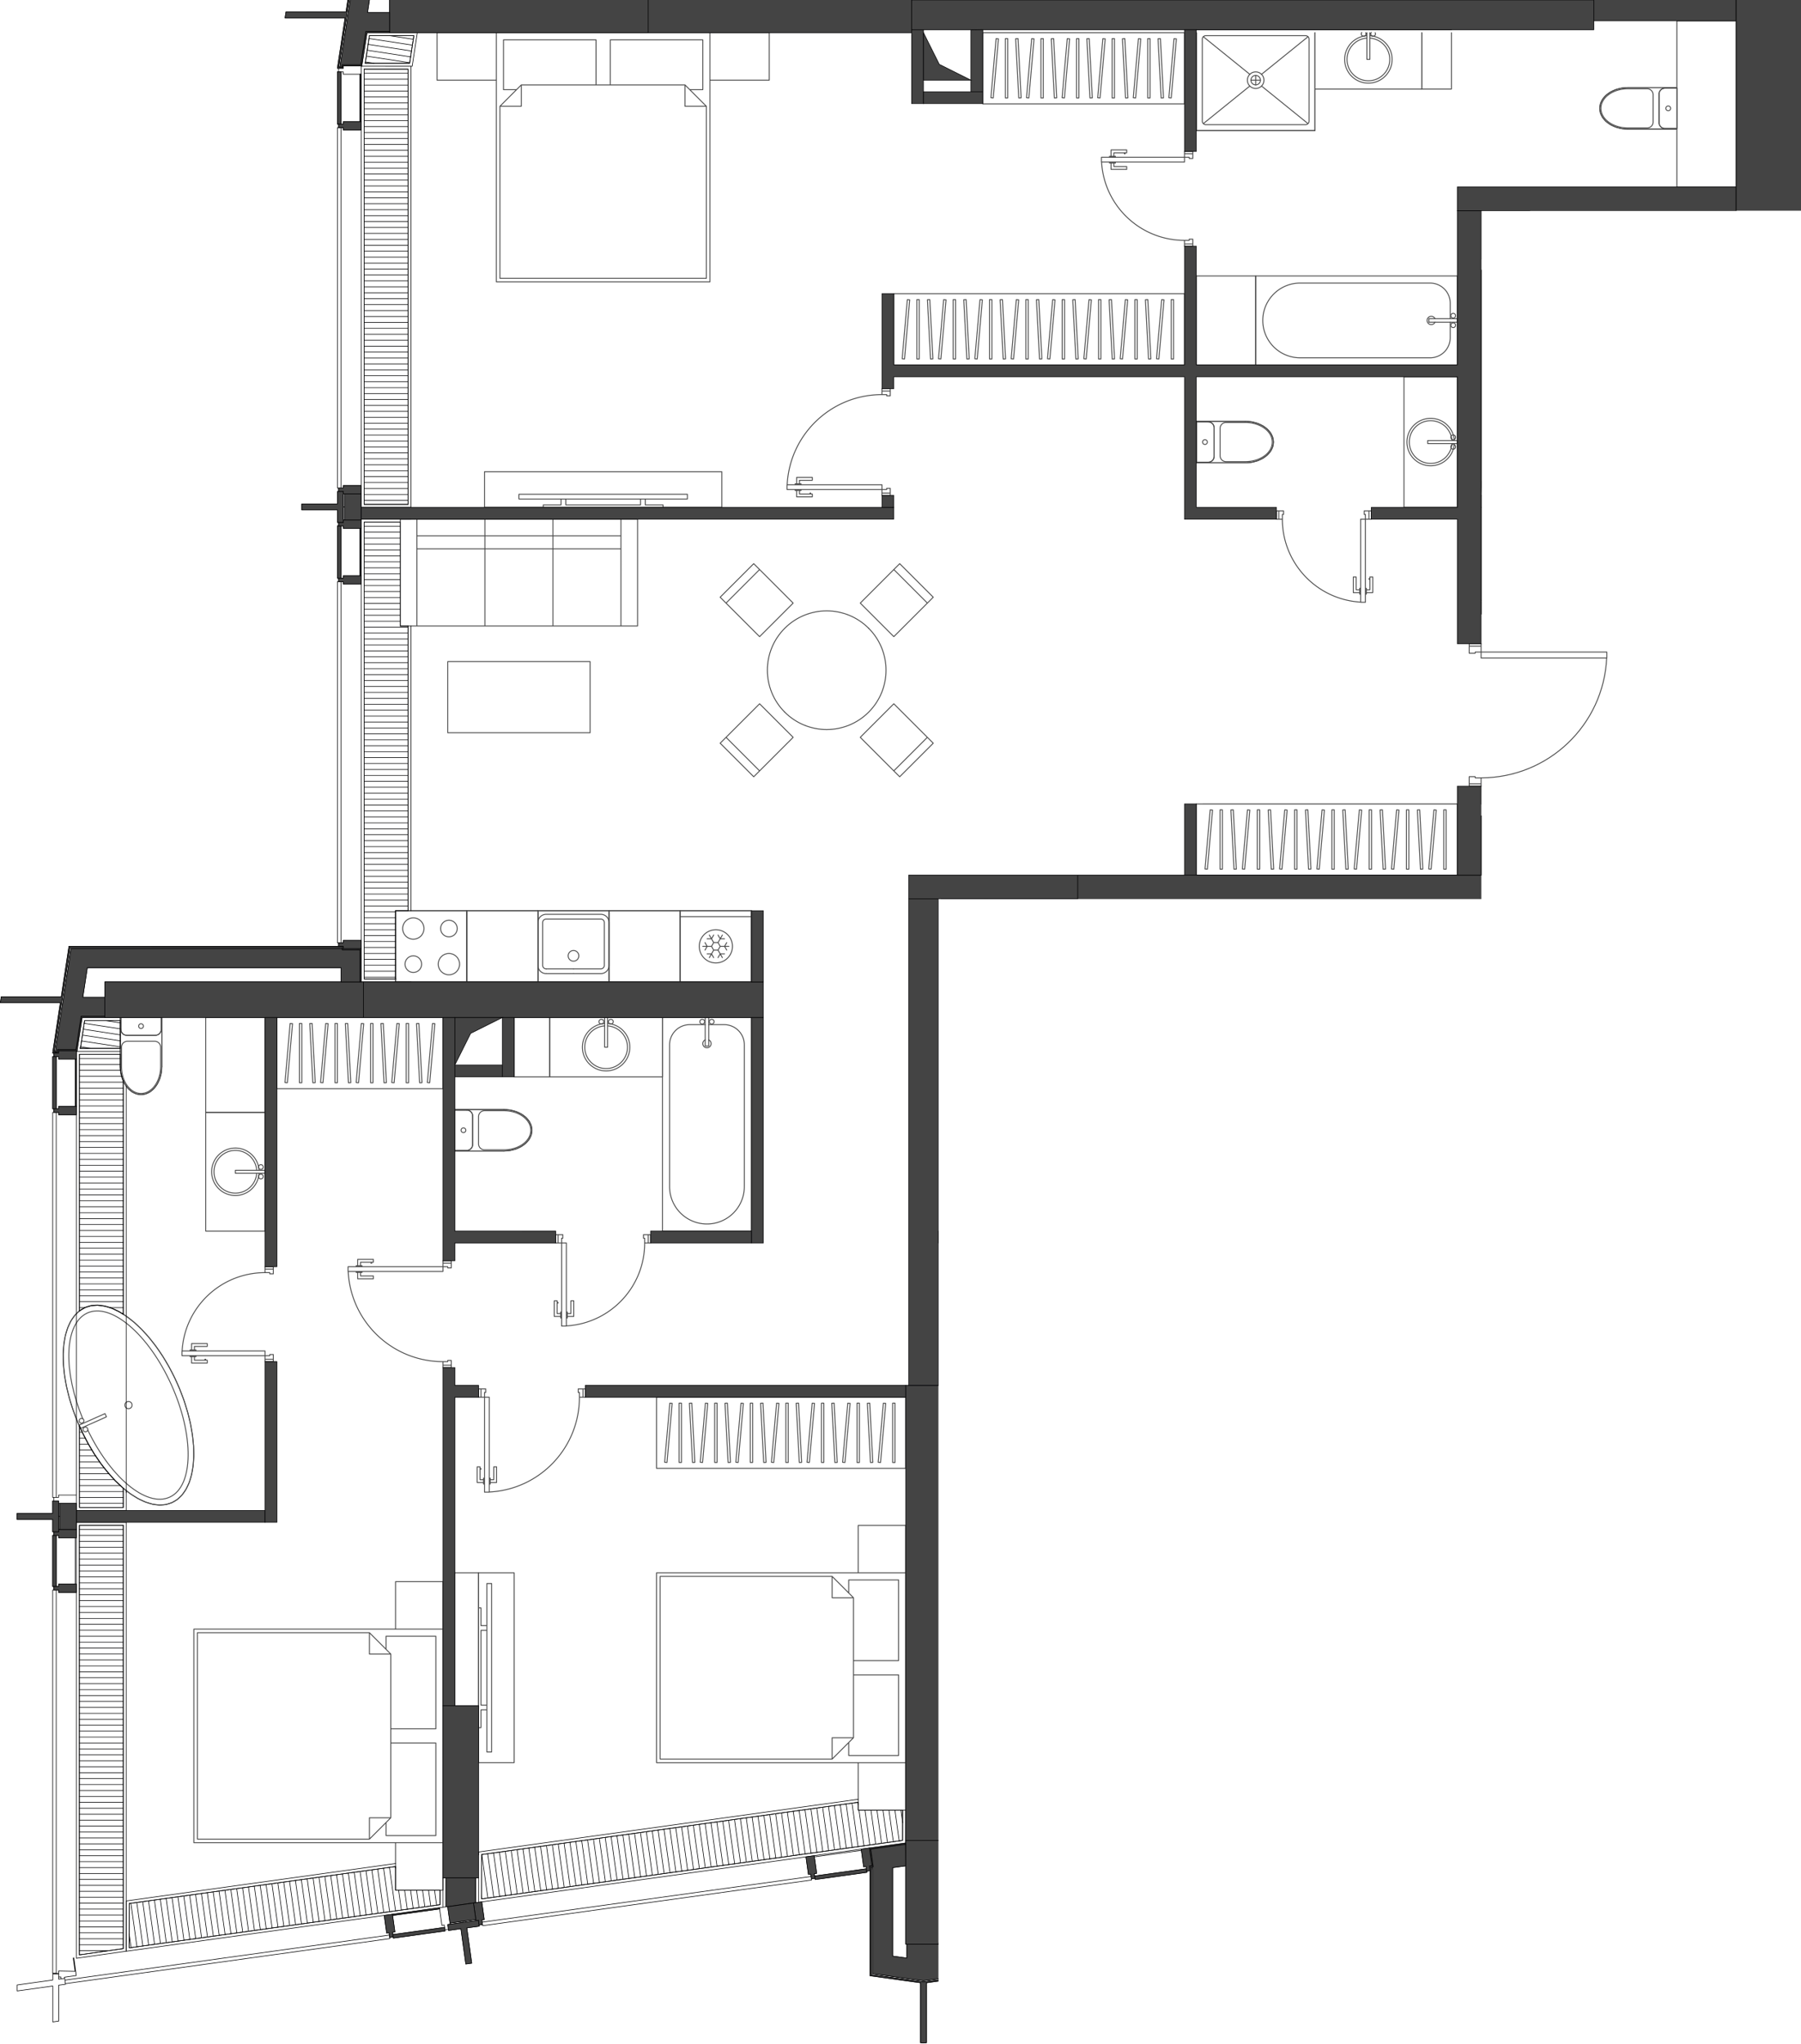 <svg version="1.1" xmlns="http://www.w3.org/2000/svg" xmlns:xlink="http://www.w3.org/1999/xlink" viewBox="0 349.148 296.597 336.522"><path fill="none" d="M0 349.148h296.597v34.694h-52.625v70.04h21.532v25.864H243.96v17.451h-89.415V685.67H0V349.148z"></path><path d="M149.115 577.256v69.95c-.02.014-.046.021-.046.046l-.009 5.342-70.227 9.754c-.004-.001-.004-.008-.009-.008l-.01.001c-.01.002-.008.017-.017.022l-.164.023-.278.038c-.008-.003-.007-.016-.016-.016-.013 0-.013.017-.023.022l-.329.046c-.01.002-.008.017-.017.023l-4.19.602c-.013-.014-.02-.035-.04-.035h-.01l-.26.037c-.007-.003-.007-.017-.016-.017-.012 0-.012.017-.021.022l-.236.033-.223.03c-.009-.002-.01-.015-.02-.015-.006 0-.004.01-.01.011h-.003l-52.126 7.24c-.01-.004-.02-.01-.032-.006l-8.12 1.155v-61.521c0-.002.005-.002.005-.004v-7.63c0-.003-.005-.002-.005-.005v-1.362c0-.012-.016-.012-.02-.022l-.004-3.076c.008-.013.029-.014.029-.03v-75.532h.001c.003.001.002.006.005.006a.075.075 0 0 0 .085-.063l.838-5.497 6.232.002c.02 0 .021-.023.034-.035h40.062v-5.89c.005-.01.021-.01.021-.02s-.016-.012-.021-.022v-.029h-.028c-.01-.005-.01-.021-.022-.021h-.31l-.001-5.404v-70.718c0-.003-.005-.002-.005-.005v-1.945c0-.002.005-.002.005-.004v-72.584c.006.003.003.013.01.015h.001c.003 0 .001.005.004.005l.011.001a.075.075 0 0 0 .075-.064l.833-5.453 8.236.005c.007 0 .006-.01.012-.013h38.02c.012 0 .012-.016.022-.02h43.403v-.49h112.345v-.976h23.346v26.765h-45.915v113.322h-90.364v84.014h-.488Z" fill="none"></path><clipPath id="a"><path fill="none" d="M0 349.148h296.597v34.694h-52.625v70.04h21.532v25.864H243.96v17.451h-89.415V685.67H0V349.148z"></path></clipPath><g data-name="Layer 7" clip-path="url(#a)"><g data-name="Мебель" fill="none" stroke="#494949" stroke-width=".15"><circle cx="265.99" cy="429.562" r=".391" stroke-linecap="round" stroke-linejoin="round"></circle><path stroke-linecap="round" stroke-linejoin="round" d="M264.965 430.245v-3.44m0 0h.488m0 0v3.44m0 0h-.488"></path><circle cx="264.427" cy="429.562" r=".391" stroke-linecap="round" stroke-linejoin="round"></circle><path stroke-linecap="round" stroke-linejoin="round" d="M270.093 430.245v-5.275m0 0a.586.586 0 0 0-.586-.586m0 0h-8.597m0 0a.586.586 0 0 0-.586.586m0 0v5.275m0 0h9.77m-.001 0v-5.275m-9.769 5.275h9.77m-9.77-5.275v5.275"></path><path d="M260.91 424.384a.586.586 0 0 0-.586.586m9.183-.586h-8.597m9.183.586a.586.586 0 0 0-.586-.586m-7.717.879a.586.586 0 0 0-.587.586m8.011.001a.586.586 0 0 0-.586-.587m0 3.615a.586.586 0 0 0 .586-.586m-8.011 0c0 .323.263.586.587.586m3.663 0h3.175m-6.838 0h3.175m-3.762-3.028v2.442m8.011 0v-2.443m-.586-.586h-6.838m-236.217 94.37c.54 0 .977-.438.977-.977m0 0v-1.954m0 0h-6.643m0 0v1.954m0 0c0 .54.437.977.977.977m0 0h4.689m-5.763 5.128.085 1.033.253.98.407.88.541.735.649.553.722.343.761.117.761-.117.723-.343.648-.553.542-.734.407-.88.253-.981.085-1.033m0 0v-8.06m0 .001H19.81m0 0v8.06" stroke-linecap="round" stroke-linejoin="round"></path><path d="M25.573 519.633c.54 0 .977-.438.977-.977m-5.666.977h4.689m-5.666-.977c0 .54.437.977.977.977m-.977-2.931h6.643" stroke-linecap="round" stroke-linejoin="round"></path><circle cx="23.228" cy="518.118" r=".391" stroke-linecap="round" stroke-linejoin="round"></circle><path stroke-linecap="round" stroke-linejoin="round" d="M26.55 518.656v-1.954m-6.643 1.954v-1.954m-.097 8.059c0 2.563 1.53 4.64 3.418 4.64s3.42-2.077 3.42-4.64"></path><path d="M20.005 524.761c0 2.455 1.443 4.445 3.223 4.445s3.224-1.99 3.224-4.445m-3.224-4.151h2.247m.977.976a.977.977 0 0 0-.977-.977m-5.665-3.907v8.06m6.837-8.06v8.06m-6.837-8.06h6.837m-5.666 3.908a.977.977 0 0 0-.976.976m0 3.175v-3.175m6.447 0v3.175m-5.471-4.151h2.247" stroke-linecap="round" stroke-linejoin="round"></path><path stroke-miterlimit="10" d="M100.306 510.84v-11.722H88.584v11.722h11.722z"></path><path stroke-linecap="round" stroke-linejoin="round" d="M88.584 510.84h11.722m0 0v-11.722m0 0H88.584m0 0v11.722m11.722 0v-11.722m0 0H88.584m0 11.722v-11.722m11.722 11.722H88.584m5.861-1.367h-4.494m4.494-.782h-4.494"></path><circle cx="94.445" cy="506.542" r=".879" stroke-linecap="round" stroke-linejoin="round"></circle><path d="M98.939 508.691a.586.586 0 0 0 .586-.586m0-7.034v7.034m0-7.034a.586.586 0 0 0-.586-.586m-8.988 0h8.988m-8.988 0a.586.586 0 0 0-.586.586m0 7.034v-7.034m0 7.034c0 .324.263.586.586.586m8.988 0h-4.494m-4.494-8.987c-.755 0-1.367.612-1.367 1.367m11.722 0c0-.755-.612-1.367-1.367-1.367m-10.355 8.401c0 .755.612 1.368 1.367 1.368m8.988 0c.755 0 1.367-.613 1.367-1.368m-11.722 0v-7.034m1.367-1.367h8.988m1.367 1.367v7.034m-1.367 1.368h-4.494m-16.607 23.446a.977.977 0 0 0-.977-.977m-.001 0h-1.953m0 0v6.643m0 0h1.954m-.001 0c.54 0 .978-.438.978-.977m0 0v-4.69m5.128 5.764 1.033-.085.98-.253.88-.408.735-.541.553-.648.343-.723.117-.76-.117-.762-.343-.722-.553-.649-.734-.541-.88-.407-.981-.253-1.033-.086m0 0h-8.06m.001 0v6.838m0 0h8.06" stroke-linecap="round" stroke-linejoin="round"></path><path d="M77.838 532.919a.977.977 0 0 0-.977-.977m.977 5.666v-4.69m-.978 5.667c.54 0 .978-.438.978-.977m-2.931.977v-6.643" stroke-linecap="round" stroke-linejoin="round"></path><circle cx="76.323" cy="535.263" r=".391" stroke-linecap="round" stroke-linejoin="round"></circle><path stroke-linecap="round" stroke-linejoin="round" d="M76.86 531.942h-1.953m1.953 6.643h-1.953m8.059.097c2.563 0 4.64-1.53 4.64-3.419s-2.077-3.42-4.64-3.42"></path><path d="M82.966 538.487c2.455 0 4.445-1.443 4.445-3.224s-1.99-3.224-4.445-3.224m-4.152 3.224v-2.247m.977-.976a.977.977 0 0 0-.977.976m-3.907 5.666h8.06m-8.06-6.838h8.06m-8.06 6.838v-6.838m3.907 5.666c0 .54.438.977.977.977m3.175 0h-3.175m0-6.447h3.175m-4.152 5.47v-2.247m20.76-17.185a3.517 3.517 0 1 0 .488 0" stroke-linecap="round" stroke-linejoin="round"></path><path d="M99.574 517.686a3.908 3.908 0 1 0 .488 0" stroke-linecap="round" stroke-linejoin="round"></path><circle cx="99.036" cy="517.386" r=".391" stroke-linecap="round" stroke-linejoin="round"></circle><path stroke-linecap="round" stroke-linejoin="round" d="M100.062 516.702v4.884m0 0h-.488m0 0v-4.884m0 0h.488"></path><circle cx="100.6" cy="517.386" r=".391" stroke-linecap="round" stroke-linejoin="round"></circle><path stroke-linecap="round" stroke-linejoin="round" d="M109.099 516.702v9.769m-18.562-.001v-9.768m18.562 9.768H90.537m0-9.768H109.1m-18.563 0v9.769m18.562-9.769H90.537m18.562 9.768v-9.768m-18.562 9.768H109.1"></path><circle cx="115.644" cy="517.386" r=".391" stroke-linecap="round" stroke-linejoin="round"></circle><path stroke-linecap="round" stroke-linejoin="round" d="M116.719 516.702v4.69m0-.001h-.587m0 0v-4.69m0 .001h.587"></path><circle cx="117.207" cy="517.386" r=".391" stroke-linecap="round" stroke-linejoin="round"></circle><path stroke-linecap="round" stroke-linejoin="round" d="M123.752 516.702H109.1m-.001 0v35.169m0-.001h14.653m0 0v-35.168m-7.033 1.172h2.54m-3.127 2.508a.684.684 0 1 0 .587 0m5.861.814a3.321 3.321 0 0 0-3.322-3.322m-8.988 26.67a6.155 6.155 0 0 0 12.31 0m-13.481-27.842v35.169m0-.001h14.653m0-35.168v35.169m-14.653-35.169h14.653m-10.16 1.172a3.321 3.321 0 0 0-3.321 3.322m-.001 23.348v-23.348m12.31 0v23.348m-8.988-26.67h2.54M42.27 541.857a3.517 3.517 0 1 0 0 .489"></path><path d="M42.661 541.857a3.908 3.908 0 1 0 0 .489" stroke-linecap="round" stroke-linejoin="round"></path><circle cx="42.962" cy="541.32" r=".391" stroke-linecap="round" stroke-linejoin="round"></circle><path stroke-linecap="round" stroke-linejoin="round" d="M43.646 542.346H38.76m.001 0v-.489m0 0h4.885m0 0v.489"></path><circle cx="42.962" cy="542.883" r=".391" stroke-linecap="round" stroke-linejoin="round"></circle><path stroke-linecap="round" stroke-linejoin="round" d="M43.646 551.87h-9.77m.001-19.538h9.769m-9.769 19.538v-19.538m9.769 0v19.539m0-19.539h-9.77m9.77 19.538v-19.538m-9.769 19.538h9.769m-9.769-19.538v19.539"></path><circle cx="239.321" cy="401.134" r=".391" stroke-linecap="round" stroke-linejoin="round"></circle><path stroke-linecap="round" stroke-linejoin="round" d="M240.004 402.208h-4.689m0 0v-.586m0 0h4.69m-.001 0v.586"></path><circle cx="239.321" cy="402.697" r=".391" stroke-linecap="round" stroke-linejoin="round"></circle><path stroke-linecap="round" stroke-linejoin="round" d="M240.004 409.242v-14.654m0 0H206.79m0 0v14.654m0 0h33.214m-1.172-7.034v2.54m-2.508-3.126a.684.684 0 1 0 0 .586m-.814 5.862a3.321 3.321 0 0 0 3.322-3.322m-24.716-8.988a6.155 6.155 0 0 0 0 12.31m25.888-13.482H206.79m0 0v14.654m33.214 0H206.79m33.214-14.654v14.654m-1.172-10.16a3.321 3.321 0 0 0-3.321-3.321m-21.395-.001h21.395m-.001 12.31h-21.394m24.716-8.988v2.54m-13.725-46.199a3.517 3.517 0 1 0 .488 0"></path><path d="M225.107 355.031a3.908 3.908 0 1 0 .488 0m-1.335-.541a.39.39 0 0 0-.081.24" stroke-linecap="round" stroke-linejoin="round"></path><path d="M224.179 354.73a.39.39 0 1 0 .727-.199m.689.004v4.396m0 0h-.488m0 0v-4.396m0-.489h.488m.147.684a.39.39 0 1 0 .727-.199m-.645-.041a.39.39 0 0 0-.082.24m8.401-.195v9.28m-17.584.001v-9.281m17.584 9.281h-17.584m0-9.77h17.584m-17.584.489v9.28m17.584-9.769h-17.584m17.584 9.77v-9.281m-17.584 9.281h17.584m-37.123 6.838h19.539m0 0v-16.12m0-.488H197.02m0 .489v16.119m9.77-7.522v-1.563m-.782.781h1.563" stroke-linecap="round" stroke-linejoin="round"></path><circle cx="206.79" cy="362.35" r=".782" stroke-linecap="round" stroke-linejoin="round"></circle><path stroke-linecap="round" stroke-linejoin="round" d="m207.757 361.383 7.653-6.188m-9.588 6.188-7.653-6.188"></path><circle cx="206.79" cy="362.35" r="1.368" stroke-linecap="round" stroke-linejoin="round"></circle><path stroke-linecap="round" stroke-linejoin="round" d="m198.17 369.505 7.652-6.188m9.588 6.188-7.653-6.188m8.802 7.337v-16.12m0-.488H197.02m0 16.608v-16.12m19.539 16.12H197.02m17.976-.977a.586.586 0 0 0 .586-.586m0-13.481v13.48m0-13.48a.586.586 0 0 0-.586-.587m-16.412 0h16.412m-16.412 0a.586.586 0 0 0-.587.587m0 13.48v-13.48m0 13.48c0 .325.263.587.587.587m16.412 0h-16.412m40.444-15.631h-4.885m0 .489v9.28m0 .001h4.885m0 0v-9.281"></path><circle cx="14.07" cy="584.531" r=".391" stroke-linecap="round" stroke-linejoin="round"></circle><path stroke-linecap="round" stroke-linejoin="round" d="m13.008 583.828 4.284-1.908m0 0 .238.536m0 0-4.283 1.907m0 0-.239-.535"></path><circle cx="13.434" cy="583.103" r=".391" stroke-linecap="round" stroke-linejoin="round"></circle><path stroke-linecap="round" stroke-linejoin="round" d="m28.312 596.583.884-.523.775-.734.656-.935.529-1.121.393-1.294.252-1.45.109-1.584-.037-1.698-.181-1.79-.325-1.856-.462-1.897-.594-1.914-.717-1.904-.832-1.868-.934-1.807-1.025-1.722-1.101-1.613-1.163-1.483-1.208-1.332-1.237-1.164-1.25-.98-1.246-.781-1.225-.574-1.187-.358-1.134-.138-1.064.086-.98.306m-.001 0-.884.524-.775.734-.657.934-.528 1.122-.393 1.294-.252 1.45-.109 1.584.037 1.698.181 1.79.324 1.855.463 1.898.593 1.914.718 1.903.832 1.868.934 1.808 1.025 1.721 1.101 1.614 1.163 1.482 1.208 1.333 1.237 1.163 1.25.98 1.246.782 1.225.574 1.187.358 1.134.137 1.064-.085.98-.307"></path><path d="M14.45 584.62c3.966 8.255 10.183 13.112 13.889 10.848s3.494-10.793-.47-19.049-10.183-13.113-13.889-10.848c-3.388 2.07-3.54 9.445-.356 17.19" stroke-linecap="round" stroke-linejoin="round"></path><ellipse cx="21.159" cy="580.519" rx="8.792" ry="17.584" transform="rotate(-24 21.16 580.52)" stroke-linecap="round" stroke-linejoin="round"></ellipse><circle cx="21.159" cy="580.519" r=".586" stroke-linecap="round" stroke-linejoin="round"></circle><path stroke-linecap="round" stroke-linejoin="round" d="M43.646 532.332v-15.63m0 0h-9.77m.001 0v15.63m0 0h9.769m35.168 75.808h-3.907m0 0v21.883m0 0h3.907m0 0v-21.882m11.723-91.439h-5.861m0 0v9.769m0-.001h5.861m0 0v-9.768m114.698 25.644a3.517 3.517 0 1 0 0-.489"></path><path d="M204.843 542.346a3.908 3.908 0 1 0 0-.489" stroke-linecap="round" stroke-linejoin="round"></path><circle cx="204.543" cy="542.883" r=".391" stroke-linecap="round" stroke-linejoin="round"></circle><path stroke-linecap="round" stroke-linejoin="round" d="M203.859 541.857h4.884m0 0v.489m0 0h-4.884m0 0v-.489"></path><circle cx="204.543" cy="541.32" r=".391" stroke-linecap="round" stroke-linejoin="round"></circle><path stroke-linecap="round" stroke-linejoin="round" d="M203.859 532.332h9.769m0 19.538h-9.77m9.77-19.538v19.539m-9.769-.001v-19.538m0 19.538h9.769m-9.769-19.538v19.539m9.769-19.539h-9.77m9.77 19.538v-19.538m-14.654 12.603c0 .54.438.977.977.977m0 0h1.954m0 0v-6.644m0 .001h-1.954m0 0a.977.977 0 0 0-.977.976m0 0v4.69m-5.128-5.765-1.033.087-.98.252-.88.408-.735.541-.553.648-.343.723-.117.761.117.76.343.723.553.649.734.541.88.408.981.252 1.033.086m0 .001h8.059m0 0v-6.84m0 0h-8.06"></path><path d="M198.974 544.935c0 .54.438.977.977.977m-.977-5.667v4.69m.977-5.666a.977.977 0 0 0-.977.976m2.931-.976v6.643" stroke-linecap="round" stroke-linejoin="round"></path><circle cx="200.489" cy="542.59" r=".391" stroke-linecap="round" stroke-linejoin="round"></circle><path stroke-linecap="round" stroke-linejoin="round" d="M199.951 545.912h1.954m-1.954-6.643h1.954m-8.059-.099c-2.563 0-4.64 1.532-4.64 3.42s2.077 3.42 4.64 3.42"></path><path d="M193.846 539.366c-2.455 0-4.445 1.444-4.445 3.224s1.99 3.224 4.445 3.224m4.151-3.224v2.247m-.977.977c.54 0 .977-.438.977-.977m3.908-5.667h-8.06m8.06 6.84h-8.06m8.06-6.84v6.84m-3.908-5.667a.977.977 0 0 0-.977-.977m-3.174 0h3.174m0 6.448h-3.174m4.151-5.471v2.247m24.423-18.073v-25.4m0 .001h-18.56m-.001 0v25.4m0-.001h18.561m-8.499-12.7h-1.563m.782.782v-1.563m0 0a.782.782 0 1 1 0 1.563.782.782 0 0 1 0-1.563Zm-.968-.186-7.165-10.584m7.165 12.518-7.165 10.585" stroke-linecap="round" stroke-linejoin="round"></path><circle cx="213.139" cy="511.817" r="1.368" stroke-linecap="round" stroke-linejoin="round"></circle><path stroke-linecap="round" stroke-linejoin="round" d="m221.272 523.369-7.165-10.585m7.165-12.518-7.165 10.584m8.313-11.732h-18.56m-.001 0v25.4m18.561-.001h-18.56m18.56-25.399v25.4m-.977-23.838a.586.586 0 0 0-.586-.586m-15.435 0h15.435m-15.435 0a.586.586 0 0 0-.586.587m0 22.273v-22.273m0 22.273c0 .324.262.586.586.586m15.435 0h-15.435m15.435 0a.586.586 0 0 0 .586-.586m0-22.274v22.274m13.677-14.067h11.723m0 0v-9.77m0 .001H235.12m0 0v9.769"></path><path stroke-miterlimit="10" d="M248.797 522.563h11.723V510.84h-11.723v11.723z"></path><path stroke-linecap="round" stroke-linejoin="round" d="M248.797 510.84v11.723m0 0h11.723m0 0V510.84m0 0h-11.723m0 11.723h11.723m0 0V510.84m-11.723 0h11.723m-11.723 11.723V510.84m1.367 5.862v-4.494m.782 4.494v-4.494"></path><circle cx="253.095" cy="516.702" r=".879" stroke-linecap="round" stroke-linejoin="round"></circle><path d="M250.946 521.196c0 .323.262.586.586.586m7.034 0h-7.034m7.034 0a.586.586 0 0 0 .586-.586m0-8.988v8.988m0-8.988a.586.586 0 0 0-.586-.586m-7.034 0h7.034m-7.034 0a.586.586 0 0 0-.586.586m0 8.988v-4.494m8.987-4.494c0-.755-.612-1.368-1.367-1.368m0 11.723c.755 0 1.367-.612 1.367-1.367m-8.401-10.356c-.755 0-1.368.613-1.368 1.368m0 8.988c0 .755.613 1.367 1.368 1.367m0-11.723h7.034m1.367 1.368v8.988m-1.367 1.367h-7.034m-1.368-1.367v-4.494m45.524 35.168v-9.768m0 0h19.538m0 9.768h-19.538m0 0v-9.768m19.538 9.768h-19.538m0-9.768h19.538m-78.738-30.285c.54 0 .977-.437.977-.977m0 0v-1.953m0 0h-6.643m0 0v1.953m0 0c0 .54.437.977.976.977m0 0h4.69m-5.764 5.129.086 1.033.252.98.408.88.541.735.649.553.722.343.761.116.76-.116.724-.343.648-.553.541-.735.408-.88.252-.98.086-1.033m0 0v-8.06m0 .001h-6.838m0 0v8.06" stroke-linecap="round" stroke-linejoin="round"></path><path d="M236.488 511.817c.54 0 .977-.437.977-.977m-5.667.977h4.69m-5.666-.977c0 .54.437.977.976.977m-.976-2.93h6.643" stroke-linecap="round" stroke-linejoin="round"></path><circle cx="234.143" cy="510.303" r=".391" stroke-linecap="round" stroke-linejoin="round"></circle><path stroke-linecap="round" stroke-linejoin="round" d="M237.465 510.84v-1.953m-6.643 1.953v-1.953m-.098 8.059c0 2.563 1.53 4.64 3.419 4.64s3.42-2.077 3.42-4.64"></path><path d="M230.92 516.946c0 2.455 1.443 4.445 3.223 4.445s3.224-1.99 3.224-4.445m-3.224-4.152h2.247m.977.977a.977.977 0 0 0-.977-.977m-5.666-3.907v8.06m6.838-8.06v8.06m-6.838-8.06h6.838m-5.666 3.907a.977.977 0 0 0-.977.977m.001 3.175v-3.175m6.447 0v3.175m-5.471-4.152h2.247" stroke-linecap="round" stroke-linejoin="round"></path><circle cx="161.559" cy="497.848" r=".391" stroke-linecap="round" stroke-linejoin="round"></circle><path stroke-linecap="round" stroke-linejoin="round" d="M162.633 497.164v4.689m0 0h-.586m0 0v-4.69m0 .001h.586"></path><circle cx="163.122" cy="497.848" r=".391" stroke-linecap="round" stroke-linejoin="round"></circle><path stroke-linecap="round" stroke-linejoin="round" d="M169.667 497.164h-14.654m0 0v33.215m0 0h14.654m0 0v-33.215m-7.034 1.172h2.54m-3.126 2.508a.684.684 0 1 0 .586 0m5.862.813a3.321 3.321 0 0 0-3.322-3.321m-8.987 24.716a6.155 6.155 0 0 0 12.309 0m-13.482-25.888v33.215m0 0h14.654m0-33.215v33.215m-14.654-33.215h14.654m-10.16 1.172a3.321 3.321 0 0 0-3.321 3.321m0 21.395v-21.395m12.309 0v21.395m-8.988-24.716h2.54m38.482 12.26a3.517 3.517 0 1 0 0 .489"></path><path d="M200.92 510.596a3.908 3.908 0 1 0 0 .489" stroke-linecap="round" stroke-linejoin="round"></path><circle cx="201.221" cy="510.059" r=".391" stroke-linecap="round" stroke-linejoin="round"></circle><path stroke-linecap="round" stroke-linejoin="round" d="M201.905 511.085h-4.885m0 0v-.489m0 0h4.885m0 0v.489"></path><circle cx="201.221" cy="511.622" r=".391" stroke-linecap="round" stroke-linejoin="round"></circle><path stroke-linecap="round" stroke-linejoin="round" d="M201.905 522.563h-9.77m.001-23.445h9.769m-9.769 23.445v-23.445m9.769 0v23.445m0-23.445h-9.77m9.77 23.445v-23.445m-9.769 23.445h9.769m-9.769-23.445v23.445m-14.654-25.399h-7.815m0 0v1.954m0 0h7.815m0 0v-1.954M285.92 349.162V334.02m-85.969 90.266v-4.689m0 0a.977.977 0 0 0-.977-.977m0 0h-1.954m0 0v6.643m0 0h1.954m0 0c.54 0 .977-.437.977-.977m5.129-5.764h-8.06m0 0v6.839m0-.001h8.06m0 0 1.033-.085.98-.253.88-.407.735-.542.553-.648.343-.722.116-.761-.116-.761-.343-.723-.553-.648-.735-.542-.88-.407-.98-.253-1.033-.086"></path><path d="M198.974 425.263c.54 0 .977-.437.977-.977m0-4.689v4.69m0-4.69a.977.977 0 0 0-.977-.977m-1.954 0v6.643" stroke-linecap="round" stroke-linejoin="round"></path><circle cx="198.437" cy="421.942" r=".391" stroke-linecap="round" stroke-linejoin="round"></circle><path stroke-linecap="round" stroke-linejoin="round" d="M198.974 425.263h-1.954m1.954-6.643h-1.954m8.06 6.74c2.563 0 4.64-1.53 4.64-3.418s-2.077-3.42-4.64-3.42"></path><path d="M205.08 425.165c2.455 0 4.445-1.443 4.445-3.223s-1.99-3.224-4.445-3.224m-4.152 3.224v2.247m0 0c0 .54.438.976.977.976m-4.885-6.643h8.06m-8.06 6.838h8.06m-8.06-6.838v6.839m4.885-6.643a.977.977 0 0 0-.977.977m4.152-.977h-3.175m0 6.447h3.175m-4.152-5.47v2.247m38.189-.245a3.517 3.517 0 1 0 0 .489" stroke-linecap="round" stroke-linejoin="round"></path><path d="M239.508 421.697a3.908 3.908 0 1 0 0 .489" stroke-linecap="round" stroke-linejoin="round"></path><circle cx="239.321" cy="422.723" r=".391" stroke-linecap="round" stroke-linejoin="round"></circle><path stroke-linecap="round" stroke-linejoin="round" d="M240.004 421.697h-4.884m0 0v.489m0 0h4.884m0 0v-.489"></path><circle cx="239.321" cy="421.16" r=".391" stroke-linecap="round" stroke-linejoin="round"></circle><path stroke-linecap="round" stroke-linejoin="round" d="M231.212 411.196h8.792m0 21.492h-8.792m0 0v-21.492m8.792 0v21.492m0 0h-8.792m8.792-21.492v21.492m-8.792-21.492h8.792m-8.792 21.492v-21.492m-24.422-16.608h-9.77m0 0v14.654m0 0h9.77m0 0v-14.654m66.43-25.253c0 .54.437.977.976.977m0 0h1.954m0 0v-6.643m0 0h-1.954m0 0a.977.977 0 0 0-.977.977m.001 0v4.69m-5.13-5.765-1.032.086-.98.253-.88.407-.735.542-.553.648-.343.723-.117.76.117.761.343.723.553.648.734.542.88.407.981.253 1.033.086m-.001 0h8.06m0 0v-6.839m0 0h-8.06"></path><path d="M273.22 369.335c0 .54.437.977.976.977m-.976-5.666v4.69m.976-5.667a.977.977 0 0 0-.977.977m2.931-.977v6.643" stroke-linecap="round" stroke-linejoin="round"></path><circle cx="274.734" cy="366.991" r=".391" stroke-linecap="round" stroke-linejoin="round"></circle><path stroke-linecap="round" stroke-linejoin="round" d="M274.196 370.312h1.954m-1.954-6.643h1.954m-8.06-.098c-2.562 0-4.64 1.531-4.64 3.42s2.078 3.419 4.64 3.419"></path><path d="M268.09 363.767c-2.454 0-4.444 1.443-4.444 3.224s1.99 3.223 4.445 3.223m4.151-3.224v2.247m-.976.977c.54 0 .976-.437.976-.977m3.908-5.666h-8.06m8.06 6.839h-8.06m8.06-6.839v6.839m-3.908-5.666a.977.977 0 0 0-.976-.977m-3.176 0h3.176m0 6.447h-3.175m4.151-5.47v2.247m13.678-14.41h-9.77m0 0v27.354m0 0h9.77m0 0V352.58M92.491 567.501h.782m0 0v-13.677m0 0h-.782m0 0v13.677m-12.7 27.354h.782m0 0v-15.63m0-.001h-.782m0 0v15.63m65.453-165.097h-15.63m15.63-.782v.782m-15.63-.782h15.63m-15.63.782v-.782m51.776-53.925v.782m0 0h13.677m0 0v-.782m0 0H181.39m43.472 59.591v13.677m-.782-13.677h.782m-.782 13.677v-13.677m.782 13.677h-.781M43.646 572.386H29.969m13.677-.782v.782m-13.677-.782h13.677m-13.677.782v-.782m27.353-13.872v.782m0 0h15.631m0 0v-.782m0 0h-15.63m113.809 9.769h.782m0 0v-13.677m0 0h-.782m0 0v13.677m114.788 11.723v15.63m-.782-15.63h.781m-.781 15.631v-15.63m.782 15.63h-.782m-63.695-21.492h-15.63m15.63-.782v.782m-15.63-.782h15.63m-15.63.782v-.782m36.145-34.387h-.781m0 0v13.677m0-.001h.781m0 0v-13.676M91.514 552.457v1.367m0 0h.977m0 0v-.781m0 0h.196m0 0v-.586m0 0h-1.173m15.631 0h-1.172m0 0v.586m0 0h.195m0 0v.781m0 0h.977m0 0v-1.367m-15.24 0v1.367m0 0h.586m0 0v-.781m0 0h.196m0 0v-.586m0 0h-.782m14.849 1.367v-1.367m0 0h-.781m0 0v.586m0 0h.195m0 0v.781m0 0h.586m-14.263 13.677v-13.677m.788 13.654c7.235-.417 12.889-6.406 12.889-13.654M94.015 565.45h-.586m.586-2.11v2.11m.469-2.11h-.469m.469 2.579v-2.58m-1.055 2.58h1.055m-1.055-.723h-.156m.156.977v-.977m-.156.977h.156m-1.68-.723h.586m-.586-2.11v2.11m-.469-2.11h.469m-.469 2.579v-2.58m1.055 2.58H91.28m1.055-.723h.156m-.156.977v-.977m.156.977h-.156m-.43-2.579v.143m-13.091 14.119v1.368m0 0h.977m0 0v-.781m0 0h.196m0 0v-.587m0 0h-1.173m17.585 0h-1.172m0 0v.587m0 0h.195m0 0v.781m0 0h.977m0 0v-1.368m-17.194 0v1.368m0 0h.586m0 0v-.781m0 0h.196m0 0v-.587m0 0h-.782m16.803 1.368v-1.368m0 0h-.781m0 0v.587m0 0h.195m0 0v.781m0 0h.586m-16.217 15.631v-15.63m.787 15.61c8.316-.419 14.844-7.284 14.844-15.61m-14.107 13.578h-.586m.586-2.11v2.11m.469-2.11h-.469m.469 2.579v-2.579m-1.054 2.579h1.054m-1.054-.722h-.157m.157.976v-.977m-.157.977h.156m-1.68-.723h.586m-.586-2.11v2.11m-.469-2.11h.469m-.469 2.579v-2.579m1.055 2.579H78.58m1.055-.722h.156m-.156.976v-.977m.156.977h-.156m-.43-2.579v.144m67.407-161.529v1.172m-.586-1.172h.586m-.586.195v-.195m-.782.195h.782m-.782.977v-.977m1.368.977h-1.368m0-17.584h1.368m-1.368.976v-.977m.782.977h-.782m.782.196v-.196m.586.196h-.586m.586-1.172v1.172m0 15.24v.781m-.586-.781h.586m-.586.195v-.195m-.782.195h.782m-.782.586v-.586m1.368.586h-1.368m0-16.217v-.586m.782.586h-.782m.782.196v-.196m.586.196h-.586m.586-.782v.782m-1.368-.782h1.368m-16.998 16.217h15.63m0-15.631c-8.327 0-15.192 6.528-15.61 14.845m2.031-.738v.586m2.11-.586h-2.11m2.11-.469v.469m-2.579-.469h2.58m-2.58 1.056v-1.056m.724 1.056v.155m-.978-.155h.977m-.977.155v-.156m.723 1.681v-.587m2.11.587h-2.11m2.11.468v-.469m-2.579.469h2.58m-2.58-1.055v1.055m.724-1.055v-.156m-.978.156h.977m-.977-.156v.156m2.579.43h-.143m63.056-56.27h-1.367m0 0v.977m0 0h.781m0 0v.195m0 0h.586m0 0v-1.172m0 15.631v-1.173m0 0h-.586m0 0v.196m0 0h-.781m0 0v.977m0 0h1.367m0-15.24h-1.367m0 0v.586m0 0h.781m0 0v.195m0 0h.586m0 0v-.781m-1.367 14.849h1.367m0 0v-.782m0 0h-.586m0 0v.196m0 0h-.781m0 0v.586M181.39 375.05h13.677m-13.654.788c.417 7.235 6.406 12.889 13.654 12.889m-11.626-12.153v-.586m2.111.586h-2.11m2.11.469v-.469m-2.579.469h2.579m-2.579-1.055v1.055m.722-1.055v-.156m-.976.156h.976m-.976-.156v.156m.722-1.68v.586m2.111-.586h-2.11m2.11-.469v.469m-2.579-.469h2.579m-2.579 1.055v-1.055m.722 1.055v.156m-.976-.156h.976m-.976.156v-.156m2.579-.43h-.144m39.513 58.81h1.172m-1.172.586v-.586m.195.586h-.195m.195.781v-.781m.978.781h-.978m.978-1.367v1.367m-15.631 0v-1.367m.977 1.367h-.977m.977-.781v.781m.195-.781h-.195m.195-.586v.586m-1.172-.586h1.172m13.286 0h.782m-.782.586v-.586m.195.586h-.195m.195.781v-.781m.587.781h-.587m.587-1.367v1.367m-14.263 0h-.586m.586-.781v.781m.195-.781h-.195m.195-.586v.586m-.781-.586h.781m-.781 1.367v-1.367m14.262 15.044v-13.677m-13.676 0c0 7.248 5.653 13.237 12.889 13.654m-.737-2.028h.587m-.587-2.11v2.11m-.468-2.11h.468m-.468 2.579v-2.58m1.055 2.58h-1.055m1.055-.723h.156m-.156.977v-.977m.155.977h-.155m1.68-.723h-.586m.586-2.11v2.11m.469-2.11h-.47m.47 2.579v-2.58m-1.055 2.58h1.055m-1.055-.723h-.157m.157.977v-.977m-.157.977h.157m.43-2.58v.144M45.013 572.19v1.173m-.586-1.173h.586m-.586.196v-.196m-.781.196h.781m-.781.977v-.977m1.367.977h-1.367m0-15.631h1.367m-1.367.977v-.977m.781.977h-.781m.781.195v-.195m.586.195h-.586m.586-1.172v1.172m0 13.286v.782m-.586-.782h.586m-.586.196v-.196m-.781.196h.781m-.781.586v-.586m1.367.586h-1.367m0-14.263v-.586m.781.586h-.781m.781.195v-.195m.586.195h-.586m.586-.781v.781m-1.367-.781h1.367m-15.044 14.263h13.677m0-13.677c-7.248 0-13.237 5.654-13.654 12.889m2.028-.736v.586m2.11-.586h-2.11m2.11-.469v.469m-2.578-.469h2.579m-2.579 1.055v-1.055m.722 1.055v.156m-.976-.156h.976m-.976.156v-.156m.722 1.68v-.586m2.11.586h-2.11m2.11.469v-.469m-2.578.469h2.579m-2.579-1.055v1.055m.722-1.055v-.156m-.976.156h.976m-.976-.156v.156m2.579.43h-.144m40.587-16.217h-1.367m0 0v.977m0 0h.782m0 0v.195m0 0h.586m-.001 0v-1.172m0 17.585v-1.173m0 0h-.585m0 0v.196m0 0h-.782m0 0v.977m0 0h1.368m-.001-17.194h-1.367m0 0v.586m0 0h.782m0 0v.195m0 0h.586m-.001 0v-.781m-1.367 16.803h1.368m-.001 0v-.782m0 0h-.585m0 0v.196m0 0h-.782m0 0v.586m-15.631-16.217h15.631m-15.611.786c.42 8.317 7.284 14.845 15.611 14.845m-13.579-14.107v-.586m2.11.586h-2.11m2.11.469v-.469m-2.579.469h2.58m-2.58-1.055v1.055m.723-1.055v-.156m-.977.156h.977m-.977-.156v.156m.723-1.68v.586m2.11-.586h-2.11m2.11-.47v.47m-2.579-.47h2.58m-2.58 1.056v-1.055m.723 1.055v.156m-.977-.156h.977m-.977.156v-.156m2.579-.43h-.143m109.068-4.689v1.367m0 0h.977m0 0v-.781m0 0h.196m0 0v-.586m0 0h-1.173m15.631 0h-1.172m0 0v.586m0 0h.195m.001 0v.781m0 0h.976m0 0v-1.367m-15.24 0v1.367m0 0h.586m0 0v-.781m0 0h.196m0 0v-.586m0 0h-.782m14.849 1.367v-1.367m0 0h-.781m0 0v.586m0 0h.195m.001 0v.781m0 0h.585m-14.263 13.677v-13.677m.788 13.654c7.236-.417 12.89-6.406 12.89-13.654m-12.154 11.626h-.586m.586-2.11v2.11m.469-2.11h-.469m.469 2.579v-2.58m-1.055 2.58h1.055m-1.055-.723h-.156m.156.977v-.977m-.156.977h.156m-1.68-.723h.586m-.586-2.11v2.11m-.469-2.11h.469m-.469 2.579v-2.58m1.055 2.58h-1.055m1.055-.723h.156m-.156.977v-.977m.156.977h-.156m-.43-2.579v.143m115.178 14.119h1.172m-1.172.587v-.587m.196.587h-.196m.196.781v-.781m.976.781h-.977m.977-1.368v1.368m-17.584 0v-1.368m.977 1.368h-.977m.977-.781v.781m.195-.781h-.195m.195-.587v.587m-1.172-.587h1.172m15.24 0h.781m-.781.587v-.587m.196.587h-.196m.196.781v-.781m.585.781h-.586m.586-1.368v1.368m-16.216 0h-.586m.586-.781v.781m.195-.781h-.195m.195-.587v.587m-.781-.587h.781m-.781 1.368v-1.368m16.217 16.999v-15.63m-15.631-.001c0 8.327 6.528 15.192 14.844 15.61m-.738-2.031h.586m-.586-2.11v2.11m-.469-2.11h.47m-.47 2.579v-2.579m1.055 2.579h-1.055m1.055-.722h.157m-.157.976v-.977m.157.977h-.157m1.681-.723h-.586m.586-2.11v2.11m.468-2.11h-.468m.468 2.579v-2.579m-1.054 2.579h1.055m-1.055-.722h-.157m.157.976v-.977m-.156.977h.156m.429-2.579v.144m-63.695-17.924v1.173m-.585-1.173h.586m-.586.196v-.196m-.782.196h.782m-.782.977v-.977m1.367.977h-1.367m0-17.585h1.368m-1.368.977v-.977m.782.977h-.782m.782.195v-.195m.585.195h-.585m.585-1.172v1.172m0 15.24v.782m-.585-.782h.586m-.586.196v-.196m-.782.196h.782m-.782.586v-.586m1.367.586h-1.367m0-16.217v-.586m.782.586h-.782m.782.195v-.195m.585.195h-.585m.585-.781v.781m-1.367-.781h1.368m-16.998 16.217h15.63m0-15.631c-8.327 0-15.192 6.528-15.61 14.844m2.031-.737v.586m2.11-.586h-2.11m2.11-.469v.469m-2.579-.469h2.58m-2.58 1.055v-1.055m.723 1.055v.156m-.977-.156h.977m-.977.156v-.156m.723 1.68v-.586m2.11.586h-2.11m2.11.469v-.469m-2.579.469h2.58m-2.58-1.055v1.055m.723-1.055v-.156m-.977.156h.977m-.977-.156v.156m2.579.43h-.143m33.358-20.711v-1.367m0-.001h-.977m0 0v.782m0 0h-.195m0 0v.586m0 0h1.172m-15.63 0h1.172m0 0v-.586m0 0h-.195m0 0v-.781m0-.001h-.977m0 0v1.368m15.239 0v-1.367m0-.001h-.586m0 0v.782m0 0h-.195m0 0v.586m0 0h.781m-14.849-1.368v1.368m0 0h.782m0 0v-.586m0 0h-.195m0 0v-.781m0-.001h-.587m14.263-13.676v13.677m-.788-13.654c-7.235.417-12.888 6.406-12.888 13.654m12.152-11.626h.586m-.586 2.111v-2.11m-.469 2.11h.47m-.47-2.58v2.58m1.055-2.58h-1.055m1.055.724h.157m-.157-.978v.977m.157-.977h-.157m1.68.723h-.585m.585 2.111v-2.11m.47 2.11h-.47m.47-2.58v2.58m-1.055-2.58h1.055m-1.055.724h-.157m.157-.978v.977m-.157-.977h.157m.429 2.58v-.144m-101.989 80.641h7.425m0 0v-13.286m0 0h-8.206m0 0v2.15m0 26.767h8.206m0 0v-13.287m0 0h-7.425m-.781 11.137v2.15m1.563 8.987h7.815m0 0v-7.815m0 0h-7.815m0 0v7.815m7.815-7.815V608.14m0 0h-41.03m0 0v31.262m0 0h41.03m-7.815-31.262h7.815m0 0v-7.815m0 0h-7.815m0 0v7.816m-.782 27.158v-23.055m0 0-3.517-3.517m0 0h-28.33m0 0v30.089m0 0h28.33m0 0 3.517-3.517m0-23.055-3.517-3.517m0 0v3.517m0 0h3.517m0 23.055h-3.517m0 0v3.517m0 0 3.517-3.517m-76.98 13.958v2.149m0 0h8.206m-.001 0v-15.24m0 0h-7.424m-.781-17.584v2.15m.781 13.09h7.425m-.001 0v-15.24m0 0h-8.205m1.563-8.988v7.816m0 0h7.815m0 0v-7.816m0 0h-7.815m7.815 7.816h-41.03m0 0v35.168m0 0h41.03m0 0V617.41m-7.815 35.168v7.816m0 0h7.815m0 0v-7.816m0 0h-7.815m-.782-31.065-3.517-3.517m.001 0H32.508m.001 0v33.996m0 0h28.33m.001 0 3.516-3.517m0 0v-26.962m0 26.962H60.84m0 0v3.517m0 0 3.516-3.517m0-26.962-3.517-3.517m.001 0v3.517m0 0h3.516m33.801-258.381v-7.425m0 0h-15.24m0 0v8.206m0 0h2.15m30.675 0v-8.206m0 0h-15.24m0 0v7.425m13.09.781h2.15m10.941-1.563v-7.815m0 0h-9.77m.001 0v7.815m0 0h9.769m-9.769-7.815H81.745m0 0v41.03m0 0h35.169m0 0v-41.03m-35.169 7.815v-7.815m0 0h-9.769m0 0v7.815m0 0h9.77m31.064.782H85.849m-.001 0-3.517 3.517m0 0v28.33m0 0h33.997m0 0v-28.33m0 0-3.517-3.517m-26.963 0-3.517 3.517m0 0h3.517m0 0v-3.517m26.962 0v3.517m0 0h3.518m0 0-3.517-3.517" stroke-linecap="round" stroke-linejoin="round"></path><path stroke-miterlimit="10" d="M65.138 499.118H76.86v11.722H65.138z"></path><path stroke-linecap="round" stroke-linejoin="round" d="M76.86 499.118H65.139m-.001 0v11.722m0 0H76.86m0 0v-11.722"></path><circle cx="68.068" cy="507.91" r="1.368" stroke-linecap="round" stroke-linejoin="round"></circle><circle cx="73.93" cy="507.91" r="1.758" stroke-linecap="round" stroke-linejoin="round"></circle><circle cx="68.068" cy="502.048" r="1.758" stroke-linecap="round" stroke-linejoin="round"></circle><circle cx="73.93" cy="502.048" r="1.368" stroke-linecap="round" stroke-linejoin="round"></circle><path stroke-miterlimit="10" d="M112.03 499.118h11.722v11.722H112.03z"></path><path stroke-linecap="round" stroke-linejoin="round" d="M112.03 510.84h11.722m0 0v-11.722m0 0H112.03m0 0v11.722"></path><circle cx="117.891" cy="504.979" r="2.735" stroke-linecap="round" stroke-linejoin="round"></circle><path stroke-linecap="round" stroke-linejoin="round" d="m116.458 504.979-.358-.62m.358.62-.358.62m1.074-.62h-1.432m3.582 0 .358-.62m-.358.62.358.62m-1.075-.62h1.433m-1.433-1.241h.717m-.717 0-.358-.62m0 1.241.716-1.241m-1.791.62h-.716m.716 0 .359-.62m0 1.241-.717-1.241m.358 3.102h-.716m.716 0 .359.62m0-1.24-.717 1.24m.717-1.24h.716m-1.075-.621.359.62m0-1.24-.359.62m1.075-.62h-.716m1.074.62-.358-.62m0 1.241.358-.621m0 1.241h.717m-.717 0-.358.62m0-1.24.716 1.24m4.787-6.746H112.03"></path><path stroke-miterlimit="10" d="M100.306 499.118h11.723v11.722h-11.723z"></path><path stroke-linecap="round" stroke-linejoin="round" d="M112.03 499.118h-11.724m0 0v11.722m0 0h11.723m.001 0v-11.722m-42.924 28.333.39-.02m-.901-9.735.51 9.755m-.12-9.776-.39.02m.901 9.736-.511-9.756m-1.698 9.773h-.39m.39-9.769v9.769m-.391-9.769h.39m-.39 9.769v-9.77m3.872 9.768-.39-.034m1.242-9.698-.852 9.732m.462-9.766.39.034m-1.241 9.698.851-9.732m-6.323 9.766-.39-.034m1.241-9.698-.851 9.732m.462-9.766.39.034m-1.242 9.698.852-9.732m-2.125 9.771.39-.02m-.901-9.735.511 9.755m-.121-9.776-.39.02m.902 9.736-.512-9.756m-1.698 9.773h-.39m.39-9.769v9.769m-.39-9.769h.39m-.39 9.769v-9.77m-1.99 9.768-.39-.034m1.242-9.698-.852 9.732m.462-9.766.39.034m-1.241 9.698.851-9.732m-2.124 9.771.39-.02m-.901-9.735.511 9.755m-.121-9.776-.39.02m.901 9.736-.511-9.756m-1.698 9.773h-.39m.39-9.769v9.769m-.391-9.769h.391m-.391 9.769v-9.77m-1.989 9.768-.39-.034m1.241-9.698-.851 9.732m.462-9.766.39.034m-1.242 9.698.852-9.732m-2.124 9.771.39-.02m-.902-9.735.512 9.755m-.122-9.776-.39.02m.902 9.736-.512-9.756m-4.078 9.771-.389-.034m1.241-9.698-.852 9.732m.462-9.766.39.034m-1.241 9.698.851-9.732m1.919 9.768h-.391m.391-9.769v9.769m-.391-9.769h.39m-.39 9.769v-9.77M45.6 528.425h27.353m0 0v-11.723m0 0H45.6m0 0v11.723m0 0h27.353m0-11.723v11.723M45.6 516.702h27.353m-27.353 0v11.723"></path><path stroke-miterlimit="10" d="M76.86 499.118h11.724v11.722H76.86z"></path><path stroke-linecap="round" stroke-linejoin="round" d="M88.584 499.118H76.86m0 0v11.722m0 0h11.724m0 0v-11.722m8.596-41.031H73.735m0 0v11.723m0 0H97.18m0 0v-11.723m5.08-18.561v12.7m0-17.585v2.736m0 0v2.149m-33.605 0v-2.15m0 .001v-2.736m0 17.585v-12.7m33.605 0H68.655m0 12.7h33.605m-33.605-17.585h33.605m-33.605 2.736h33.605m-33.605 14.849V434.64m0 .001h-2.736m.001 0v17.585m0 0h2.735m33.605-17.585v17.585m0 0h2.736m0 0V434.64m0 .001h-2.736m-11.202 2.736v2.149m0-2.149v-2.736m0 10.747v-5.862m0 1.954v10.746m-11.202-14.849v2.149m22.404-2.149v3.106m-33.605-3.106v3.106m11.201-3.106v-2.736m22.404 2.736v-2.736m-33.605 2.736v-2.736m11.201 10.747v-5.862m22.404 5.862V434.64m-33.605 10.748V434.64m11.201 6.84v10.746m22.404-10.746v10.746M68.655 441.48v10.746M118.6 471.53l.967-.968m0 0 5.526-5.526m5.527 5.526-5.527 5.526m0 0-.967.967m0 0-5.526-5.526m6.493 4.559-5.526-5.526m5.526 5.526-5.526-5.526m11.053 0-5.527-5.526m-.967-23.072.967.967m0-.001 5.526 5.527m-5.526 5.526-5.526-5.526m0 0-.967-.967m0 0 5.526-5.526m-4.559 6.493 5.526-5.526m-5.526 5.526 5.526-5.526m0 11.052 5.526-5.526m17.546 28.598-.967-.967m0 0-5.526-5.526m5.526-5.526 5.526 5.526m0 0 .967.967m0 .001-5.526 5.525m4.559-6.493-5.526 5.526m5.526-5.526-5.526 5.526m0-11.052-5.526 5.526m12.019-23.072-.967.967m0 0-5.526 5.526m-5.526-5.526 5.526-5.526m0-.001.967-.966m0 0 5.526 5.526m-6.493-4.56 5.526 5.527m-5.526-5.527 5.526 5.527m-11.052 0 5.526 5.526m-17.96 12.434c3.815 3.815 10 3.815 13.815 0s3.815-10 0-13.815"></path><path d="M143.053 452.602c-3.815-3.815-10-3.815-13.815 0s-3.815 10 0 13.815m-49.447-39.591v5.862m0 0h39.077m0 0v-5.862m0 0H79.79m25.694 4.494v.977m0 0H93.175m0 0v-.977m0 0h-.782m0 0v.977m0 0h-2.93m0 0v.39m0 .001h19.733m0 0v-.391m0 0h-2.93m0 0v-.977m0 0h-.782m-20.027-.782v.782m0 0h27.745m0 0v-.782m0 0H85.457m0 0v.782m0 0h27.745m0 0v-.782m0 0H85.457m.196-3.712H79.79m.001 5.862v-5.862m39.077 0h-5.862m5.862 5.862v-5.862m-39.077 5.862h39.077m-5.862-5.862H85.653m-.977 181.314h-5.862m0 0v31.262m0 0h5.862m0 0V608.14m-4.494 21.786h-.977m0 0v-12.31m0 .001h.977m0 0v-.782m0 0h-.977m0 0v-2.93m0-.001h-.39m-.001 0v19.734m0 0h.391m0 0v-2.93m0-.001h.977m0 0v-.781m.782-20.026h-.782m0 0v27.743m0 0h.782m0 0V609.9m0 0h-.782m0 0v27.743m0 0h.782m0 0V609.9m3.712 4.102v-5.861m-5.862-.001h5.862m0 31.262v-5.862m-5.862 5.862h5.862m-5.862-31.262v31.262m5.862-5.862v-19.538m58.675-24.028.39-.02m-.901-9.736.511 9.756m-.121-9.777-.39.02m.901 9.736-.511-9.756m-5.74 9.777.39-.02m-.902-9.736.512 9.756m-.122-9.777-.39.02m.902 9.736-.512-9.756m10.025 9.773h-.39m.39-9.769v9.77m-.39-9.77h.39m-.39 9.769v-9.769m-5.471 9.769h-.39m.39-9.769v9.77m-.391-9.77h.391m-.391 9.769v-9.769m3.872 9.768-.39-.035m1.242-9.697-.852 9.732m.462-9.766.39.034m-1.241 9.697.851-9.731m-6.323 9.766-.39-.035m1.241-9.697-.851 9.732m.462-9.766.39.034m-1.242 9.697.852-9.731m-7.986 9.771.39-.02m-.901-9.736.511 9.756m-.121-9.777-.39.02m.901 9.736-.511-9.756m4.163 9.773h-.39m.39-9.769v9.77m-.39-9.77h.39m-.39 9.769v-9.769m-5.47 9.769h-.392m.392-9.769v9.77m-.392-9.77h.391m-.391 9.769v-9.769m3.872 9.768-.389-.035m1.241-9.697-.852 9.732m.462-9.766.39.034m-1.241 9.697.851-9.731m-6.323 9.766-.39-.035m1.241-9.697-.851 9.732m.462-9.766.39.034m-1.241 9.697.851-9.731m-2.124 9.771.39-.02m-.902-9.736.512 9.756m-.121-9.777-.39.02m.901 9.736-.511-9.756m-1.698 9.773h-.391m.391-9.769v9.77m-.391-9.77h.39m-.39 9.769v-9.769m-1.99 9.768-.389-.035m1.241-9.697-.852 9.732m.463-9.766.389.034m-1.241 9.697.852-9.731m-2.125 9.771.39-.02m-.901-9.736.511 9.756m-.121-9.777-.39.02m.901 9.736-.51-9.756m-1.699 9.773h-.39m.39-9.769v9.77m-.391-9.77h.391m-.391 9.769v-9.769m-1.989 9.768-.39-.035m1.241-9.697-.851 9.732m.462-9.766.39.034m-1.241 9.697.851-9.731m-2.124 9.771.39-.02m-.902-9.736.512 9.756m-.121-9.777-.39.02m.901 9.736-.511-9.756m-4.079 9.772-.389-.035m1.241-9.697-.852 9.732m.463-9.766.389.034m-1.241 9.697.852-9.731m1.918 9.767h-.391m.391-9.769v9.77m-.391-9.77h.39m-.39 9.769v-9.769m-3.712 10.746h41.03m0 0v-11.723m0 0h-41.03m0 0v11.723m0 0h41.03m0-11.723v11.723m-41.03-11.723h41.03m-41.03 0v11.723m125.802-98.664.39-.02m-.901-9.736.511 9.756m-.121-9.776-.39.02m.902 9.735-.512-9.755m-6.019 9.776.39-.02m-.901-9.736.51 9.756m-.12-9.776-.39.02m.901 9.735-.511-9.755m10.49 9.773h-.39m.39-9.77v9.77m-.391-9.77h.391m-.391 9.77v-9.77m-5.75 9.77h-.39m.39-9.77v9.77m-.39-9.77h.39m-.39 9.77v-9.77m4.058 9.768-.39-.034m1.241-9.698-.851 9.732m.462-9.766.39.034m-1.242 9.698.852-9.732m-6.602 9.766-.39-.034m1.24-9.698-.85 9.732m.461-9.766.39.034m-1.241 9.698.851-9.732m-8.358 9.771.39-.02m-.901-9.736.511 9.756m-.121-9.776-.39.02m.902 9.735-.512-9.755m4.35 9.773h-.39m.39-9.77v9.77m-.391-9.77h.39m-.39 9.77v-9.77m-5.75 9.77h-.39m.39-9.77v9.77m-.391-9.77h.391m-.391 9.77v-9.77m4.059 9.768-.39-.034m1.241-9.698-.851 9.732m.461-9.766.39.034m-1.24 9.698.85-9.732m-6.602 9.766-.39-.034m1.242-9.698-.852 9.732m.462-9.766.39.034m-1.241 9.698.851-9.732m-2.217 9.771.39-.02m-.902-9.736.512 9.756m-.121-9.776-.39.02m.901 9.735-.511-9.755m-1.792 9.773h-.39m.39-9.77v9.77m-.39-9.77h.39m-.39 9.77v-9.77m-2.083 9.768-.389-.034m1.241-9.698-.852 9.732m.463-9.766.389.034m-1.241 9.698.852-9.732m-2.218 9.771.39-.02m-.902-9.736.512 9.756m-.121-9.776-.39.02m.901 9.735-.51-9.755m-1.792 9.773h-.39m.39-9.77v9.77m-.39-9.77h.39m-.39 9.77v-9.77m-2.083 9.768-.39-.034m1.241-9.698-.851 9.732m.462-9.766.39.034m-1.241 9.698.851-9.732m-2.217 9.771.39-.02m-.902-9.736.512 9.756m-.122-9.776-.39.02m.902 9.735-.511-9.755m-4.265 9.771-.389-.034m1.241-9.698-.852 9.732m.462-9.766.39.034m-1.241 9.698.851-9.732m2.012 9.768h-.391m.391-9.77v9.77m-.391-9.77h.39m-.39 9.77v-9.77m-3.899 10.746h42.984m0 0v-11.723m0 0H197.02m0 0v11.723m0 0h42.984m0-11.723v11.723m-42.984-11.723h42.984m-42.984 0v11.723m-5.8-127.972.39-.02m-.902-9.735.512 9.755m-.121-9.776-.39.02m.901 9.736-.511-9.756m1.783 9.772-.39-.035m1.241-9.698-.851 9.732m.462-9.766.39.034m-1.242 9.698.852-9.732m-7.986 9.771.39-.02m-.901-9.735.511 9.755m-.121-9.776-.39.02m.901 9.736-.51-9.756m4.162 9.773h-.39m.39-9.769v9.769m-.39-9.769h.39m-.39 9.769v-9.77m-5.47 9.77h-.392m.392-9.769v9.769m-.392-9.769h.391m-.391 9.769v-9.77m3.872 9.769-.389-.035m1.241-9.698-.852 9.732m.462-9.766.39.034m-1.241 9.698.851-9.732m-6.323 9.767-.39-.035m1.241-9.698-.851 9.732m.462-9.766.39.034m-1.241 9.698.851-9.732m-2.124 9.771.39-.02m-.902-9.735.512 9.755m-.121-9.776-.39.02m.901 9.736-.511-9.756m-1.698 9.773h-.391m.391-9.769v9.769m-.391-9.769h.39m-.39 9.769v-9.77m-1.99 9.769-.389-.035m1.241-9.698-.852 9.732m.463-9.766.389.034m-1.241 9.698.852-9.732m-2.125 9.771.39-.02m-.901-9.735.511 9.755m-.121-9.776-.39.02m.901 9.736-.51-9.756m-1.699 9.773h-.39m.39-9.769v9.769m-.391-9.769h.391m-.391 9.769v-9.77m-1.989 9.769-.39-.035m1.241-9.698-.851 9.732m.462-9.766.39.034m-1.241 9.698.851-9.732m-2.124 9.771.39-.02m-.902-9.735.512 9.755m-.121-9.776-.39.02m.901 9.736-.511-9.756m-4.079 9.772-.389-.035m1.241-9.698-.852 9.732m.463-9.766.389.034m-1.241 9.698.852-9.732m1.918 9.768h-.391m.391-9.769v9.769m-.391-9.769h.39m-.39 9.769v-9.77m-3.712 10.747h33.215m0 0v-11.723m0 0h-33.215m0 0v11.723m0 0h33.215m0-11.723v11.723m-33.215-11.723h33.215m-33.215 0v11.723m27.292 42.01.39-.02m-.902-9.735.512 9.755m-.121-9.776-.39.02m.901 9.736-.511-9.756m-5.863 9.776.39-.02m-.901-9.735.511 9.755m-.121-9.776-.39.02m.901 9.736-.511-9.756m-5.863 9.776.39-.02m-.901-9.735.511 9.755m-.121-9.776-.39.02m.902 9.736-.512-9.756m16.213 9.773h-.391m.391-9.769v9.769m-.391-9.769h.39m-.39 9.769v-9.77m-5.593 9.77h-.39m.39-9.769v9.769m-.391-9.769h.391m-.391 9.769v-9.77m-5.593 9.77h-.39m.39-9.769v9.769m-.39-9.769h.39m-.39 9.769v-9.77m9.937 9.768-.39-.034m1.241-9.698-.851 9.732m.462-9.766.389.034m-1.241 9.699.852-9.733m-6.446 9.766-.39-.034m1.241-9.698-.851 9.732m.462-9.766.39.034m-1.241 9.699.851-9.733m-6.445 9.766-.39-.034m1.24-9.698-.85 9.732m.462-9.766.389.034m-1.241 9.699.852-9.733m-8.149 9.771.39-.02m-.901-9.735.51 9.755m-.12-9.776-.39.02m.901 9.736-.511-9.756m4.245 9.773h-.39m.39-9.769v9.769m-.391-9.769h.39m-.39 9.769v-9.77m-5.593 9.77h-.39m.39-9.769v9.769m-.391-9.769h.391m-.391 9.769v-9.77m3.954 9.768-.39-.034m1.241-9.698-.851 9.732m.462-9.766.39.034m-1.241 9.699.851-9.733m-6.446 9.766-.389-.034m1.241-9.698-.852 9.732m.462-9.766.39.034m-1.241 9.699.851-9.733m-2.164 9.771.39-.02m-.902-9.735.511 9.755m-.121-9.776-.39.02m.902 9.736-.512-9.756m-1.738 9.773h-.391m.391-9.769v9.769m-.391-9.769h.39m-.39 9.769v-9.77m-2.03 9.768-.39-.034m1.241-9.698-.851 9.732m.461-9.766.39.034m-1.24 9.699.85-9.733m-2.164 9.771.39-.02m-.902-9.735.512 9.755m-.121-9.776-.39.02m.901 9.736-.511-9.756m-1.739 9.773h-.39m.39-9.769v9.769m-.391-9.769h.391m-.391 9.769v-9.77m-2.03 9.768-.39-.034m1.242-9.698-.852 9.732m.462-9.766.39.034m-1.241 9.699.851-9.733m-2.165 9.771.39-.02m-.902-9.735.512 9.755m-.121-9.776-.39.02m.901 9.736-.51-9.756m-4.16 9.771-.39-.034m1.241-9.698-.851 9.732m.462-9.766.389.034m-1.241 9.699.852-9.733m1.959 9.768h-.391m.391-9.769v9.769m-.391-9.769h.39m-.39 9.769v-9.77m-3.794 10.747h47.869m0 0v-11.723m0 0h-47.869m0 0v11.723m0 0h47.869m0-11.723v11.723m-47.869-11.723h47.869m-47.869 0v11.723M301.55 602.67h-5.862m0 0v35.169m0 0h5.862m-4.494-24.521h-.977m.001 0v-2.93m0 0h-.392m0 0v19.733m0 0h.391m.001 0v-2.93m0-.001h.976m0-.781h-.977m.001 0v-12.31m0 .001h.976m-1.368 23.739h5.862m-5.862-35.169h5.862m-5.862 35.169v-35.17m-129.925-43.044-.02-.39m-9.736.902 9.756-.512m-9.776.121.02.39m9.735-.901-9.755.511m9.773-4.163v.39m-9.77-.39h9.77m-9.77.391v-.391m9.77.391h-9.77m9.768 1.989-.034.39m-9.698-1.241 9.732.851m-9.766-.462.034-.39m9.698 1.241-9.732-.851m9.771 7.986-.02-.39m-9.736.901 9.756-.511m-9.776.121.02.39m9.735-.901-9.755.51m9.773-4.163v.391m-9.77-.391h9.77m-9.77.391v-.39m9.77.39h-9.77m9.77 5.471v.39m-9.77-.39h9.77m-9.77.391v-.391m9.77.391h-9.77m9.768-3.872-.034.389m-9.698-1.241 9.732.852m-9.766-.463.034-.389m9.698 1.241-9.732-.852m9.766 6.324-.034.39m-9.698-1.241 9.732.851m-9.766-.462.034-.39m9.698 1.241-9.732-.851m9.771 2.124-.02-.39m-9.736.902 9.756-.512m-9.776.122.02.39m9.735-.902-9.755.511m9.773 1.698v.391m-9.77-.391h9.77m-9.77.391v-.39m9.77.39h-9.77m9.768 1.99-.034.389m-9.698-1.241 9.732.852m-9.766-.463.034-.389m9.698 1.241-9.732-.852m9.771 2.125-.02-.39m-9.736.901 9.756-.511m-9.776.12.02.391m9.735-.901-9.755.51m9.773 1.699v.39m-9.77-.39h9.77m-9.77.391v-.391m9.77.391h-9.77m9.768 1.989-.034.39m-9.698-1.241 9.732.851m-9.766-.462.034-.39m9.698 1.241-9.732-.851m9.771 2.124-.02-.39m-9.736.901 9.756-.51m-9.776.12.02.39m9.735-.901-9.755.511m9.771 4.078-.034.39m-9.698-1.241 9.732.851m-9.766-.462.034-.389m9.698 1.241-9.732-.852m9.768-1.918v.39m-9.77-.39h9.77m-9.77.39v-.39m9.77.39h-9.77m10.746 3.713v-35.169m0 0h-11.723m0 0v35.17m0-.001h11.723m0 0v-35.169m-11.723 0h11.723m-11.723 35.169v-35.169m0 35.169h11.723m-2.344 24.814v-2.15m0 0h-8.206m0 0v15.24m0 0h7.424m.782 17.585v-2.15m-.782-13.09h-7.424m0 0v15.24m0 0h8.206m-1.563 10.941v-9.77m0 .001h-7.816m0 0v9.769m0 0h7.816m-7.816-9.769h41.03m.001 0v-35.169m0 0h-41.03m-.001 0v35.169m7.816-35.169v-9.769m0 0h-7.816m0 0v9.77m0-.001h7.816m.781 31.065 3.517 3.518m0 0h28.33m0 0V611.07m0 .001h-28.33m0 0-3.517 3.517m0 0v26.963m0-26.963h3.517m0 0v-3.517m0 0-3.517 3.517m0 26.962 3.517 3.518m0 0v-3.517m0-.001h-3.517m51.972-30.867v34.773m0 0h5.861m0 0v-34.773m0 0h-5.861m4.494 23.541v.782m0 0h.976m0 0v2.93m0 0h.391m0 0v-19.733m0 0h-.39m-.001 0v2.93m0 0h-.976m0 0v.782m0 0h.976m0 0v12.31m0-.001h-.976m-.782-20.027v27.745m0 0h.782m0 0v-27.745m0 0h-.782m0 0h.782m0 0v27.745m0 0h-.782m0 0v-27.745m-3.712 2.347v-5.861m5.861 0h-5.861m0 34.773v-5.861m5.861 5.861h-5.861m5.861-34.773v34.773m-5.861-5.861v-23.05m-46.952-38.301-.39.02m.902 9.736-.511-9.756m.121 9.776.39-.02m-.902-9.736.512 9.756m5.744-9.776-.39.02m.901 9.736-.511-9.756m.121 9.776.39-.02m-.901-9.736.51 9.756m-4.166-9.773h.392m-.392 9.769v-9.769m.392 9.769h-.391m.391-9.769v9.77m5.474-9.77h.39m-.39 9.769v-9.769m.391 9.769h-.391m.391-9.769v9.77m-3.875-9.768.39.034m-1.242 9.697.852-9.731m-.462 9.766-.39-.034m1.242-9.698-.852 9.732m6.327-9.766.39.034m-1.241 9.697.851-9.731m-.462 9.766-.39-.034m1.242-9.698-.852 9.732m2.125-9.771-.39.02m.902 9.736-.511-9.756m.121 9.776.39-.02m-.902-9.736.512 9.756m1.698-9.773h.392m-.392 9.769v-9.769m.392 9.769h-.391m.391-9.769v9.77m1.99-9.768.39.034m-1.242 9.697.852-9.731m-.462 9.766-.39-.034m1.242-9.698-.852 9.732m2.126-9.771-.39.02m.901 9.736-.511-9.756m.121 9.776.39-.02m-.902-9.736.512 9.756m1.699-9.773h.39m-.39 9.769v-9.769m.391 9.769h-.391m.391-9.769v9.77m1.99-9.768.39.034m-1.241 9.697.851-9.731m-.462 9.766-.39-.034m1.242-9.698-.852 9.732m2.125-9.771-.39.02m.902 9.736-.511-9.756m.121 9.776.39-.02m-.902-9.736.512 9.756m4.08-9.771.39.034m-1.242 9.697.852-9.731m-.462 9.766-.39-.034m1.242-9.698-.852 9.732m-1.92-9.768h.392m-.392 9.769v-9.769m.392 9.769h-.391m.391-9.769v9.77m3.714-10.747h-31.28m0 0v11.723m0 0h31.28m0 0V577.27m0 0h-31.28m0 11.723V577.27m31.28 11.723h-31.28m31.28 0V577.27" stroke-linecap="round" stroke-linejoin="round"></path><path stroke-miterlimit="10" d="M259.093 510.84h17.057v-11.722h-27.353v11.722h10.296z"></path><path stroke-linecap="round" stroke-linejoin="round" d="M248.797 499.118v11.722m0 0h27.353m0 0v-11.722m0 0h-27.353"></path><path stroke-miterlimit="10" d="M259.093 540.148h1.427v-17.585h-11.723v17.585h10.296z"></path><path stroke-linecap="round" stroke-linejoin="round" d="M260.52 522.563h-11.723m0 0v17.585m0 0h11.723m0 0v-17.585"></path><path stroke-miterlimit="10" d="M278.104 537.217h11.723v14.654h-11.723z"></path><path stroke-linecap="round" stroke-linejoin="round" d="M289.827 537.217h-11.723m0 0v14.654m0-.001h11.723m0 0v-14.653"></path><path stroke-miterlimit="10" d="M278.104 525.494h11.723v11.723h-11.723z"></path><path stroke-linecap="round" stroke-linejoin="round" d="M289.827 525.494h-11.723m0 0v11.723m0 0h11.723m0 0v-11.723"></path><circle cx="281.035" cy="534.286" r="1.368" stroke-linecap="round" stroke-linejoin="round"></circle><circle cx="286.896" cy="534.286" r="1.758" stroke-linecap="round" stroke-linejoin="round"></circle><circle cx="281.035" cy="528.425" r="1.758" stroke-linecap="round" stroke-linejoin="round"></circle><circle cx="286.896" cy="528.425" r="1.368" stroke-linecap="round" stroke-linejoin="round"></circle><path stroke-miterlimit="10" d="M248.797 540.148h11.723v11.723h-11.723z"></path><path stroke-linecap="round" stroke-linejoin="round" d="M248.797 540.148v11.723m0-.001h11.723m0 0v-11.722m0 0h-11.723"></path><circle cx="254.658" cy="546.009" r="2.735" stroke-linecap="round" stroke-linejoin="round"></circle><path stroke-linecap="round" stroke-linejoin="round" d="m254.658 544.576.62-.358m-.62.358-.62-.358m.62 1.075v-1.433m0 3.582.62.358m-.62-.358-.62.358m.62-1.074v1.432m1.241-1.432v.716m0-.716.62-.359m-1.24 0 1.24.717m-.62-1.791v-.717m0 .717.62.358m-1.24-.001 1.24-.715m-3.102.358v-.717m0 .717-.62.358m1.241-.001-1.241-.715m1.241.715v.717m.62-1.074-.62.358m1.241-.001-.62-.357m.62 1.074v-.716m-.621 1.075.62-.359m-1.24 0 .62.359m-1.241 0v.716m0-.716-.62-.359m1.241 0-1.241.717m6.746 4.786v-11.722"></path><path stroke-miterlimit="10" d="M278.104 510.84h11.723v14.654h-11.723z"></path><path stroke-linecap="round" stroke-linejoin="round" d="M289.827 510.84h-11.723m0 0v14.654m0 0h11.723m0 0V510.84m-5.862 124.456h5.862m0 0V605.99m0-.001h-5.862m0 0v29.307m4.495-20.808h.976m0 0v12.31m0-.001h-.977m.001 0v.782m0 0h.976m0 0v2.93m0 .001h.39m.001 0v-19.734m0 0h-.39m-.001 0v2.93m0 .001h-.977m.001 0v.781m-.782 20.027h.781m.001 0V606.77m0 0h-.782m0 0v27.745m0 0h.781m.001 0V606.77m0 0h-.782m0 0v27.745m-3.713-5.08v5.861m5.862 0h-5.862m0-29.307v5.862m5.862-5.862h-5.862m5.862 29.307V605.99m-5.862 5.86v17.585m-51.971-4.101h-7.425m.001 0v13.286m0 0h8.205m0 0v-2.149m0-26.767h-8.206m.001 0v13.286m0 0h7.424m.781-11.137v-2.15m-1.563-8.987h-7.815m0 0v7.815m0 0h7.815m0 0v-7.815m-7.815 7.815v31.261m0 0h41.03m0 0v-31.26m0-.001h-41.03m7.815 31.261h-7.815m0 0v7.816m0 0h7.815m0 0v-7.816m.782-27.158v23.055m0 .001 3.517 3.516m-.001 0h28.331m0 0v-30.089m0 0h-28.33m-.001 0-3.516 3.517m0 23.056 3.517 3.516m-.001 0v-3.517m0 .001h-3.516m0-23.056h3.517m-.001 0v-3.517m0 0-3.516 3.517m32.494-22.66.39-.02m-.902-9.736.512 9.756m-.121-9.777-.39.02m.901 9.736-.511-9.756m-5.741 9.777.39-.02m-.901-9.736.511 9.756m-.121-9.777-.39.02m.902 9.736-.512-9.756m-5.74 9.777.39-.02m-.901-9.736.51 9.756m-.12-9.777-.39.02m.901 9.736-.511-9.756m10.025 9.773h-.391m.391-9.769v9.77m-.391-9.77h.39m-.39 9.769v-9.769m-5.471 9.769h-.39m.39-9.769v9.77m-.39-9.77h.39m-.39 9.769v-9.769m3.872 9.768-.39-.035m1.241-9.697-.851 9.732m.461-9.766.39.034m-1.24 9.697.85-9.731m-6.323 9.766-.39-.035m1.241-9.697-.85 9.732m.462-9.766.388.034m-1.24 9.697.851-9.731m-7.986 9.771.39-.02m-.901-9.736.511 9.756m-.121-9.777-.39.02m.902 9.736-.512-9.756m4.164 9.773h-.39m.39-9.769v9.77m-.391-9.77h.39m-.39 9.769v-9.769m-5.471 9.769h-.39m.39-9.769v9.77m-.39-9.77h.39m-.39 9.769v-9.769m3.872 9.768-.39-.035m1.241-9.697-.851 9.732m.462-9.766.389.034m-1.241 9.697.852-9.731m-6.324 9.766-.39-.035m1.242-9.697-.852 9.732m.462-9.766.39.034m-1.241 9.697.851-9.731m-2.124 9.771.39-.02m-.902-9.736.512 9.756m-.122-9.777-.39.02m.902 9.736-.511-9.756m-1.698 9.773h-.39m.39-9.769v9.77m-.391-9.77h.391m-.391 9.769v-9.769m-1.989 9.768-.39-.035m1.241-9.697-.851 9.732m.462-9.766.39.034m-1.242 9.697.852-9.731m-2.125 9.771.39-.02m-.9-9.736.51 9.756m-.12-9.777-.39.02m.9 9.736-.51-9.756m-1.698 9.773h-.391m.391-9.769v9.77m-.392-9.77h.392m-.392 9.769v-9.769m-1.989 9.768-.389-.035m1.241-9.697-.852 9.732m.462-9.766.39.034m-1.241 9.697.851-9.731m-2.124 9.771.39-.02m-.901-9.736.511 9.756m-.121-9.777-.39.02m.902 9.736-.512-9.756m-4.078 9.772-.39-.035m1.241-9.697-.851 9.732m.462-9.766.39.034m-1.242 9.697.852-9.731m1.918 9.767h-.39m.39-9.769v9.77m-.39-9.77h.39m-.39 9.769v-9.769m-3.713 10.746h42.984m0 0v-11.723m0 0h-42.984m0 0v11.723m0 0h42.984m0-11.723v11.723m-42.984-11.723h42.984m-42.984 0v11.723"></path><path stroke-miterlimit="10" d="M276.15 499.118h13.677v11.722H276.15z"></path><path stroke-linecap="round" stroke-linejoin="round" d="M289.827 510.84v-11.722m0 0H276.15m0 0v11.722m0 0h13.677"></path></g><g data-name="Layer 6"><g data-name="Стены" fill="none"><path d="m64.14 355.014 3.923.6m-7.293-.126 7.146 1.091m-7.294-.126 7.146 1.092m-7.293-.126 7.146 1.091m-7.294-.125 7.146 1.091m-7.293-.126 1.42.217" stroke="#000001" stroke-linecap="round" stroke-linejoin="round" stroke-width=".1"></path><g stroke="#000001" stroke-width=".1"><path d="M13.087 597.383h7.21V594.2l-.072-.057-1.234-1.163-1.573-1.803-.791-1.012-1.098-1.614-1.023-1.721-.932-1.808-.487-1.097v13.457m7.21-31.81v-38.475l-.149-.323-.252-.981-.086-1.033v-2.002h-6.723v42.272l.055-.052.882-.524.978-.306 1.061-.086 1.355.206.96.29 1.221.574.699.439Z" stroke-miterlimit="10"></path><path d="M13.087 523.443h6.723m-6.723.977h6.723m-6.723.976h6.776m-6.776.977h6.958m-6.958.977h7.21m-7.21.977h7.21m-7.21.977h7.21m-7.21.977h7.21m-7.21.977h7.21m-7.21.977h7.21m-7.21.977h7.21m-7.21.977h7.21m-7.21.977h7.21m-7.21.977h7.21m-7.21.977h7.21m-7.21.977h7.21m-7.21.976h7.21m-7.21.977h7.21m-7.21.977h7.21m-7.21.977h7.21m-7.21.977h7.21m-7.21.977h7.21m-7.21.977h7.21m-7.21.977h7.21m-7.21.977h7.21m-7.21.977h7.21m-7.21.977h7.21m-7.21.977h7.21m-7.21.977h7.21m-7.21.977h7.21m-7.21.976h7.21m-7.21.977h7.21m-7.21.977h7.21m-7.21.977h7.21m-7.21.977h7.21m-7.21.977h7.21m-7.21.977h7.21m-7.21.977h7.21m-7.21.977h7.21m-7.21.977h7.21m-7.21.977h7.21m-7.21.977h7.21m-7.21.977h.907m4.099 0h2.205m-.195.977h.195m-7.21 18.56h.037m-.038.978h.472m-.472.977h.973m-.973.977h1.485m-1.485.977h2.065m-2.065.976h2.675m-2.675.977h3.34m-3.34.977h4.074m-4.074.977h4.897m-4.897.977h5.75m-5.75.977h6.752m-6.752.977h7.21m-7.21.977h7.21m-7.21.977h7.21" stroke-linecap="round" stroke-linejoin="round"></path></g><path d="m155.578 670.78-.074-.536m1.042.401-.995-7.16m1.962 7.026-.994-7.16m1.962 7.025-.995-7.16m1.962 7.026-.994-7.16m1.962 7.026-.994-7.16m1.962 7.025-.995-7.16m1.962 7.026-.994-7.16m1.962 7.025-.995-7.16m1.963 7.026-.995-7.16m1.962 7.026-.994-7.16m1.962 7.025-.995-7.16m1.962 7.026-.994-7.16m1.962 7.025-.994-7.16m1.962 7.026-.995-7.16m1.962 7.026-.994-7.16m1.962 7.025-.995-7.16m1.963 7.026-.995-7.16m1.962 7.025-.994-7.16m1.962 7.026-.995-7.16m1.962 7.026-.994-7.16m1.962 7.025-.994-7.16m1.962 7.026-.995-7.16m1.962 7.025-.994-7.16m1.962 7.026-.995-7.16m1.963 7.026-.995-7.16m1.962 7.025-.994-7.16m1.962 7.026-.995-7.16m1.962 7.025-.994-7.16m1.962 7.026-.994-7.16m1.962 7.026-.995-7.16m1.962 7.025-.994-7.16m1.962 7.026-.995-7.16m1.962 7.025-.994-7.16m1.962 7.026-.994-7.16m1.962 7.026-.995-7.16m1.962 7.025-.994-7.16m1.962 7.026-.995-7.16m1.963 7.025-.995-7.16m1.962 7.026-.994-7.16m1.962 7.026-.995-7.16m1.962 7.025-.994-7.16m1.962 7.026-.994-7.16m1.962 7.025-.995-7.16m1.962 7.026-.994-7.16m1.962 7.026-.995-7.16m1.963 7.025-.995-7.16m1.962 7.026-.994-7.16m1.962 7.025-.995-7.16m1.962 7.026-.994-7.16m1.962 7.026-.994-7.16m1.962 7.025-.995-7.16m1.962 7.026-.994-7.16m1.962 7.025-.995-7.16m1.962 7.026-.994-7.16m1.962 7.026-.994-7.16m1.962 7.025-.995-7.16m1.962 7.026-.994-7.16m1.962 7.025-.995-7.16m1.963 7.026-.995-7.16m1.962 7.026-.994-7.16m1.962 7.025-.995-7.16m1.962 7.026-.994-7.16m1.962 7.025-.994-7.16m1.962 7.026-.995-7.16m1.962 7.026-.994-7.16m1.962 7.025-.995-7.16m1.963 7.026-.995-7.16m1.565 4.167-.597-4.302m3.53 6.808-.025-.183m.993.048-.982-7.068m1.95 6.934-.995-7.16m1.962 7.026-.995-7.16m1.962 7.025-.994-7.16m1.962 7.026-.994-7.16m1.962 7.025-.995-7.16m1.962 7.026-.994-7.16m1.962 7.026-.995-7.16m1.963 7.025-.995-7.16m1.962 7.026-.994-7.16m1.962 7.025-.995-7.16m1.962 7.026-.994-7.16m1.962 7.026-.994-7.16m1.962 7.025-.995-7.16m1.962 7.026-.994-7.16m1.962 7.025-.995-7.16m1.963 7.026-.995-7.16m1.962 7.026-.994-7.16m1.962 7.025-.995-7.16m1.962 7.026-.994-7.16m1.962 7.025-.994-7.16m1.962 7.026-.995-7.16m1.962 7.026-.994-7.16m1.962 7.025-.995-7.16m1.962 7.026-.994-7.16m1.962 7.025-.994-7.16m1.962 7.026-.995-7.16m1.962 7.026-.994-7.16m1.962 7.025-.995-7.16m1.963 7.026-.995-7.16m1.962 7.025-.994-7.16m1.962 7.026-.995-7.16m1.962 7.026-.994-7.16m1.962 7.025-.994-7.16m1.962 7.026-.995-7.16m1.962 7.025-.994-7.16m1.962 7.026-.995-7.16m1.963 7.026-.995-7.16m1.962 7.025-.994-7.16m1.962 7.026-.995-7.16m1.962 7.025-.994-7.16m1.962 7.026-.994-7.16m1.962 7.026-.995-7.16m1.962 7.025-.994-7.16m1.962 7.026-.995-7.16m1.963 7.025-.995-7.16m1.962 7.026-.994-7.16m1.962 7.026-.995-7.16m1.962 7.025-.994-7.16m1.962 7.026-.994-7.16m1.962 7.025-.995-7.16m1.962 7.026-.994-7.16m1.962 7.026-.995-7.16m1.962 7.025-.994-7.16m1.962 7.026-.994-7.16m1.962 7.025-.995-7.16m1.962 7.026-.994-7.16m1.962 7.026-.995-7.16m1.963 7.025-.995-7.16m1.962 7.026-.994-7.16m1.962 7.025-.995-7.16m1.962 7.026-.994-7.16m1.962 7.026-.994-7.16m1.962 7.025-.995-7.16m1.962 7.026-.994-7.16m1.962 7.025-.995-7.16m1.963 7.026-.995-7.16m1.565 4.167-.597-4.302M21.586 669.85l-.312-2.246m1.28 2.112-.995-7.16m1.962 7.026-.994-7.16m1.962 7.025-.994-7.16m1.962 7.026-.995-7.16m1.962 7.026-.994-7.16m1.962 7.025-.995-7.16m1.963 7.026-.995-7.16m1.962 7.025-.994-7.16m1.962 7.026-.995-7.16m1.962 7.026-.994-7.16m1.962 7.025-.994-7.16m1.962 7.026-.995-7.16m1.962 7.025-.994-7.16m1.962 7.026-.995-7.16m1.962 7.026-.994-7.16m1.962 7.025-.994-7.16m1.962 7.026-.995-7.16m1.962 7.025-.994-7.16m1.962 7.026-.995-7.16m1.963 7.026-.995-7.16m1.962 7.025-.994-7.16m1.962 7.026-.995-7.16m1.962 7.025-.994-7.16m1.962 7.026-.994-7.16m1.962 7.026-.995-7.16m1.962 7.025-.994-7.16m1.962 7.026-.995-7.16m1.963 7.025-.995-7.16m1.962 7.026-.994-7.16m1.962 7.026-.995-7.16m1.962 7.025-.994-7.16m1.962 7.026-.994-7.16m1.962 7.025-.995-7.16m1.962 7.026-.994-7.16m1.962 7.026-.995-7.16m1.963 7.025-.995-7.16m1.962 7.026-.994-7.16m1.962 7.025-.995-7.16m1.962 7.026-.994-7.16m1.962 7.026-.994-7.16m1.962 7.025-.995-7.16m1.962 7.026-.994-7.16m1.962 7.025-.995-7.16m1.962 7.026-.994-7.16m1.962 7.026-.994-7.16m1.962 7.025-.455-3.275m-.504-3.63-.036-.255m1.962 7.026-.436-3.14m1.404 3.005-.418-3.006M69 663.265l-.4-2.872m1.367 2.738-.38-2.738m1.348 2.603-.362-2.603m1.33 2.469-.343-2.469m7.813 1.431-.08-.583m1.048.449-.995-7.16m1.962 7.026-.994-7.16m1.962 7.025-.994-7.16m1.962 7.026-.995-7.16m1.962 7.025-.994-7.16m1.962 7.026-.995-7.16m1.962 7.026-.994-7.16m1.962 7.025-.994-7.16m1.962 7.026-.995-7.16m1.962 7.025-.994-7.16m1.962 7.026-.995-7.16m1.963 7.026-.995-7.16m1.962 7.025-.994-7.16m1.962 7.026-.995-7.16m1.962 7.025-.994-7.16m1.962 7.026-.994-7.16m1.962 7.026-.995-7.16m1.962 7.025-.994-7.16m1.962 7.026-.995-7.16m1.963 7.025-.995-7.16m1.962 7.026-.994-7.16m1.962 7.026-.995-7.16m1.962 7.025-.994-7.16m1.962 7.026-.994-7.16m1.962 7.025-.995-7.16m1.962 7.026-.994-7.16m1.962 7.026-.995-7.16m1.963 7.025-.995-7.16m1.962 7.026-.994-7.16m1.962 7.025-.995-7.16m1.962 7.026-.994-7.16m1.962 7.026-.994-7.16m1.962 7.025-.995-7.16m1.962 7.026-.994-7.16m1.962 7.025-.995-7.16m1.962 7.026-.994-7.16m1.962 7.026-.994-7.16m1.962 7.025-.995-7.16m1.962 7.026-.994-7.16m1.962 7.025-.995-7.16m1.963 7.026-.995-7.16m1.962 7.026-.994-7.16m1.962 7.025-.995-7.16m1.962 7.026-.994-7.16m1.962 7.025-.994-7.16m1.962 7.026-.995-7.16m1.962 7.026-.994-7.16m1.962 7.025-.995-7.16m1.963 7.026-.995-7.16m1.962 7.025-.994-7.16m1.962 7.026-.995-7.16m1.962 7.026-.994-7.16m1.962 7.025-.994-7.16m1.962 7.026-.995-7.16m1.962 7.025-.994-7.16m1.962 7.026-.995-7.16m1.962 7.026-.994-7.16m1.962 7.025-.994-7.16m1.962 7.026-.995-7.16m1.962 7.025-.994-7.16m1.962 7.026-.995-7.16m1.963 7.026-.995-7.16m1.962 7.025-.994-7.16m1.962 7.026-.995-7.16m1.962 7.025-.815-5.872m-.116-.837-.063-.451m1.962 7.026-.797-5.738m1.765 5.604-.779-5.604m1.746 5.47-.76-5.47m1.728 5.335-.74-5.335m1.708 5.2-.723-5.2m1.69 5.066-.703-5.066m1.274 2.073-.288-2.073M13.068 600.997h7.23m-7.23.977h7.23m-7.23.977h7.23m-7.23.977h7.23m-7.23.977h7.23m-7.23.977h7.23m-7.23.977h7.23m-7.23.977h7.23m-7.23.977h7.23m-7.23.977h7.23m-7.23.977h7.23m-7.23.977h7.23m-7.23.977h7.23m-7.23.977h7.23m-7.23.977h7.23m-7.23.976h7.23m-7.23.977h7.23m-7.23.977h7.23m-7.23.977h7.23m-7.23.977h7.23m-7.23.977h7.23m-7.23.977h7.23m-7.23.977h7.23m-7.23.977h7.23m-7.23.977h7.23m-7.23.977h7.23m-7.23.977h7.23m-7.23.977h7.23m-7.23.977h7.23m-7.23.976h7.23m-7.23.977h7.23m-7.23.977h7.23m-7.23.977h7.23m-7.23.977h7.23m-7.23.977h7.23m-7.23.977h7.23m-7.23.977h7.23m-7.23.977h7.23m-7.23.977h7.23m-7.23.977h7.23m-7.23.977h7.23m-7.23.977h7.23m-7.23.977h7.23m-7.23.976h7.23m-7.23.977h7.23m-7.23.977h7.23m-7.23.977h7.23m-7.23.977h7.23m-7.23.977h7.23m-7.23.977h7.23m-7.23.977h7.23m-7.23.977h7.23m-7.23.977h7.23m-7.23.977h7.23m-7.23.977h7.23m-7.23.977h7.23m-7.23.977h7.23m-7.23.977h7.23m-7.23.976h7.23m-7.23.977h7.23m-7.23.977h7.23m-7.23.977h7.23m-7.23.977h7.23m-7.23.977h7.23m-7.23.977h7.23m-7.23.977h7.23m-7.23.977h7.23m-7.23.977h7.23m-7.23.977h7.23m-7.23.977h7.23m-7.23.977h7.23m-7.23.977h4.86m-.69-153.169 2.571.392m-5.94.083 5.94.905m-6.088.06 6.088.929m-6.235.037 6.235.95m-6.383.016 6.383.973m-6.53-.008 1.66.254m45.025-85.968h5.955m-5.955.977h5.955m-5.955.977h5.955m-5.955.976h5.955m-5.955.977h5.955m-5.955.977h5.955m-5.955.977h5.955m-5.955.977h5.955m-5.955.977h5.955m-5.955.977h5.955m-5.955.977h5.955m-5.955.977h5.955m-5.955.977h5.955m-5.955.976h5.955m-5.955.977h5.955m-5.955.977h5.955m-5.955.977h5.955m-5.955.977h7.23m-7.23.977h7.23m-7.23.977h7.23m-7.23.977h7.23m-7.23.977h7.23m-7.23.977h7.23m-7.23.976h7.23m-7.23.977h7.23m-7.23.977h7.23m-7.23.977h7.23m-7.23.977h7.23m-7.23.977h7.23m-7.23.977h7.23m-7.23.977h7.23m-7.23.977h7.23m-7.23.977h7.23m-7.23.976h7.23m-7.23.977h7.23m-7.23.977h7.23m-7.23.977h7.23m-7.23.977h7.23m-7.23.977h7.23m-7.23.977h7.23m-7.23.977h7.23m-7.23.977h7.23m-7.23.977h7.23m-7.23.976h7.23m-7.23.977h7.23m-7.23.977h7.23m-7.23.977h7.23m-7.23.977h7.23m-7.23.977h7.23m-7.23.977h7.23m-7.23.977h7.23m-7.23.977h7.23m-7.23.977h7.23m-7.23.976h7.23m-7.23.977h7.23m-7.23.977h7.23m-7.23.977h7.23m-7.23.977h7.23m-7.23.977h7.23m-7.23.977h7.23m-7.23.977h7.23m-7.23.977h7.23m-7.23.977h7.23m-7.23.976h7.23m-7.23.977h7.23m-7.23.977h5.174m-5.174.977h5.174m-5.174.977h5.174m-5.174.977h5.174m-5.174.977h5.174m-5.174.977h5.174m-5.174.977h5.174m-5.174.977h5.174m-5.174.976h5.174m-5.174.977h5.174m-5.174.977h5.174m-5.174.977h5.174m-5.174-148.836h7.23m-7.23.977h7.23m-7.23.977h7.23m-7.23.977h7.23m-7.23.977h7.23m-7.23.976h7.23m-7.23.977h7.23m-7.23.977h7.23m-7.23.977h7.23m-7.23.977h7.23m-7.23.977h7.23m-7.23.977h7.23m-7.23.977h7.23m-7.23.977h7.23m-7.23.977h7.23m-7.23.976h7.23m-7.23.977h7.23m-7.23.977h7.23m-7.23.977h7.23m-7.23.977h7.23m-7.23.977h7.23m-7.23.977h7.23m-7.23.977h7.23m-7.23.977h7.23m-7.23.977h7.23m-7.23.976h7.23m-7.23.977h7.23m-7.23.977h7.23m-7.23.977h7.23m-7.23.977h7.23m-7.23.977h7.23m-7.23.977h7.23m-7.23.977h7.23m-7.23.977h7.23m-7.23.977h7.23m-7.23.976h7.23m-7.23.977h7.23m-7.23.977h7.23m-7.23.977h7.23m-7.23.977h7.23m-7.23.977h7.23m-7.23.977h7.23m-7.23.977h7.23m-7.23.977h7.23m-7.23.977h7.23m-7.23.976h7.23m-7.23.977h7.23m-7.23.977h7.23m-7.23.977h7.23m-7.23.977h7.23m-7.23.977h7.23m-7.23.977h7.23m-7.23.977h7.23m-7.23.977h7.23m-7.23.977h7.23m-7.23.976h7.23m-7.23.977h7.23m-7.23.977h7.23m-7.23.977h7.23m-7.23.977h7.23m-7.23.977h7.23m-7.23.977h7.23m-7.23.977h7.23m-7.23.977h7.23m-7.23.977h7.23m-7.23.976h7.23m-7.23.977h7.23m-7.23.977h7.23m-7.23.977h7.23m-7.23.977h7.23m-7.23.977h7.23m-7.23.977h7.23m-7.23.977h7.23m229.923 239.099-.931-6.704m1.899 6.57-.995-7.161m1.962 7.026-.994-7.16m1.962 7.026-.995-7.16m1.963 7.025-.995-7.16m1.962 7.026-.994-7.16m1.962 7.025-.995-7.16m1.962 7.026-.994-7.16m1.962 7.026-.994-7.16m1.962 7.025-.995-7.16m1.962 7.026-.994-7.16m1.962 7.025-.995-7.16m1.962 7.026-.994-7.16m1.962 7.026-.994-7.16m1.962 7.025-.995-7.16m1.962 7.026-.994-7.16m1.962 7.025-.995-7.16m1.963 7.026-.995-7.16m1.962 7.026-.994-7.16m1.962 7.025-.995-7.16m1.962 7.026-.994-7.16m1.962 7.025-.994-7.16m1.962 7.026-.995-7.16m1.962 7.026-.994-7.16m1.962 7.025-.995-7.16m1.963 7.026-.995-7.16m1.962 7.025-.994-7.16m1.962 7.026-.995-7.16m1.962 7.026-.994-7.16m1.962 7.025-.994-7.16m1.962 7.026-.995-7.16m1.962 7.025-.994-7.16m1.962 7.026-.995-7.16m1.962 7.026-.994-7.16m1.962 7.025-.994-7.16m1.962 7.026-.995-7.16m1.962 7.025-.994-7.16m1.962 7.026-.995-7.16m1.963 7.026-.995-7.16m1.962 7.025-.994-7.16m1.962 7.026-.995-7.16m1.962 7.025-.994-7.16m1.962 7.026-.994-7.16m1.962 7.026-.995-7.16m1.962 7.025-.994-7.16m1.962 7.026-.995-7.16m1.963 7.025-.995-7.16m1.962 7.026-.994-7.16m1.962 7.026-.995-7.16m1.962 7.025-.994-7.16m1.962 7.026-.994-7.16m1.962 7.025-.995-7.16m1.962 7.026-.994-7.16m1.962 7.026-.995-7.16m1.963 7.025-.995-7.16m1.962 7.026-.994-7.16m1.962 7.025-.995-7.16m1.962 7.026-.994-7.16m1.962 7.026-.994-7.16m1.962 7.025-.995-7.16m1.962 7.026-.994-7.16m1.962 7.025-.995-7.16m1.962 7.026-.994-7.16m1.962 7.026-.994-7.16m1.962 7.025-.995-7.16m1.962 7.026-.994-7.16m1.565 4.167-.598-4.302M67.46 359.569l.695-4.553m-8.008 4.551 7.312.002m.001 0-7.313-.002m8.008-4.551-.696 4.553m.42.488.843-5.522m-9.144 5.52 8.3.002m.277-5.041-.696 4.553m.001 0-7.313-.002M20.786 594.959v-66.991m-.976-5.698h-7.23m7.718 4.828v38.474m-7.23-42.813h6.741m-6.741 0h6.741m.489 4.339v38.474m0 0v-38.474m-.488-4.339h-6.742M221.443 653.84l-66.416 9.224m.488.426 65.471-9.094m-65.471 9.094 65.471-9.094m0 0-65.471 9.094m134.295-19.146-66.4 9.222m.488.425 65.422-9.086m-65.422 9.086 65.422-9.086m0 0-65.422 9.086m-158.76 2.019-44.343 6.159m.487.425 43.856-6.09m-43.856 6.09 43.856-6.09m0-.001-43.856 6.091m120.055-17.167-62.522 8.683m.488.426 62.034-8.616m-62.034 8.616 62.034-8.616m0 0-62.034 8.616m-58.517 15.909v-70.62m-.488.489v69.707m0-69.707v69.707m0-.001v-69.706m-7.058-78.532h6.57m0 0h-6.57m-.568.488h7.137m.001-.488h-6.57m54.442-22.664v-46.892m-.489 0v46.892m0-46.892v46.892m0 0v-46.892m.489-19.538V360.05m0 0h-8.206m7.717.488V432.2m-7.229-71.662h7.23m-7.23 0h7.23m-.001 0V432.2m0 0v-71.662m0 0h-7.229M361.08 653.982l-65.381 9.081m.488.425 64.403-8.945m-64.403 8.945 64.403-8.945m0 0-64.403 8.945" stroke="#000001" stroke-linecap="round" stroke-linejoin="round" stroke-width=".1"></path><path stroke="#494949" stroke-linecap="round" stroke-linejoin="round" stroke-width=".15" d="M243.912 456.524h20.71m-20.71.977v-.977m20.711.977h-20.71m20.71-.977v.977m49.822-48.65h-20.71m0 0v.977m0 0h20.71m-72.487 46.892v-1.563m.977 1.563h-.977m.977-.196v.196m.977-.196h-.977m.977-1.367v1.367m-1.954-1.367h1.954m0 23.445h-1.954m1.954-1.367v1.367m-.977-1.367h.977m-.977-.195v.195m-.977-.195h.977m-.977 1.562v-1.563m0-20.319v-1.173m.977 1.173h-.977m.977-.196v.196m.977-.196h-.977m.977-.977v.977m-1.954-.977h1.954m0 21.688v.977m-.977-.977h.977m-.977-.195v.195m-.977-.195h.977m-.977 1.172v-1.173m1.954 1.173h-1.954m22.665-21.688h-20.71m-.001 20.711c11.057 0 20.163-8.685 20.687-19.73m27.182-46.309h1.954m0 0v-1.368m0 0h-.977m0 0v-.195m0 0h-.977m0 0v1.563m0-23.446v1.563m0 0h.977m0 0v-.195m0 0h.977m0 0v-1.368m0 0h-1.954m0 23.055h1.954m0 0v-.977m0 0h-.977m0 0v-.195m0 0h-.977m0 0v1.172m1.954-22.665h-1.954m0 0v1.173m0 0h.977m0 0v-.195m0 0h.977m0 0v-.977m20.71 21.687h-20.71m20.687-.982c-.524-11.044-9.63-19.728-20.687-19.728"></path></g><path fill="none" stroke="#000001" stroke-linecap="round" stroke-linejoin="round" stroke-width=".1" d="M46.95 352.093h9.882m0 0-1.269 8.303m0 0h.977m0 0v-.39m0 0h3.037m0 0 .837-5.481m0 0h3.751m0 0v-.195m0 0h-3.919m0 0-.837 5.48m0 0h-3.064m0 0v.391m0 0h-.554m-.001 0 1.304-8.53m0 .001 1.323-8.665m-.167-.195-1.269 8.304m0 0h-9.882m0 0-.15.977m9.601 152.882-45.192.002m0 0-1.268 8.304m0 0H.207m0 .001-.149.976m0 0h9.883m-.001 0-1.267 8.304m0 0h.977m0 0v-.391m0-.001h3.036m0 0 .837-5.48m0 0h3.751m0 0v-.196m0 0h-3.919m0 .001-.837 5.48m0 0H9.454m0 .001v.39m0 0H8.9m0 0 1.303-8.529m0 0 1.323-8.664m0 0 44.828-.003m0 0v.391m0 0h2.931m0-.001v5.276m0 0h.196m-.001 0v-5.47m0 0h-2.93m0 0v-.391m95.044 180.53v-9.863m.489 9.921-.49-.058m.977 0-.487.058m.487-9.921v9.863m8.305-11.016-8.304 1.153m8.169-2.121.135.968m-.521-.914.386-.054m-.79-2.849.404 2.903m-5.341-2.217 4.938-.686m-4.938-1.581v2.267m-.195.224v-2.287m4.966 1.597-4.966.69m5.369 2.213-.403-2.903m.79 2.85-.387.053m.467.527-.08-.58m-8.492 1.771 8.572-1.19m-17.168-.004 8.596 1.194m-8.596-18.458v17.264m-.064-17.724.064.46m.323-.514-.387.054m-.017-2.956.404 2.902m5.343-3.701-5.747.799m5.747-.996v.197m-5.967.632 5.967-.829m-5.565 3.722-.402-2.893m.015 2.947.387-.054m-.297.703-.09-.65m.09 18.071v-17.301m8.304 18.454-8.304-1.153m148.979 11.016v-9.863m.489 9.921-.49-.058m.978 0-.488.058m.488-9.921v9.863m8.304-11.016-8.304 1.153m2.442-4.284 4.938-.686m-4.938-1.581v.574m-.195 1.917v-2.287m4.966 1.597-4.966.69m-2.736 3.931 8.572-1.191m-17.169-.003 8.597 1.194m-8.597-18.458v17.264m-.063-17.724.064.46m.322-.514-.386.054m-.017-2.956.403 2.902m5.344-3.701-5.747.799m5.747-.996v.197m-5.967.632 5.967-.829m-5.565 3.722-.402-2.893m.015 2.947.387-.054m-.297.703-.09-.65m.09 18.071v-17.301m8.304 18.454-8.304-1.153M72.953 658.354v4.836m5.861-.815v-4.021m0 0h-5.861m-.003 4.836.003.02m0 0 .488-.069m0 0 4.885-.678m0 0 .488-.068m0 0-.002-.02M289.827 652.2v17.095m0 0h5.861M59.862 510.84H17.27m0 0v5.862m46.89-168.029v5.862m0 0h42.594M149.152 652.2v17.095m0 0h5.861m-82.06-10.941h5.861M59.476 432.688v1.953M12.58 597.871v1.954m208.863 62.163h1.954M59.409 359.81l.837-5.48m0 0h3.92m-.001 0v-3.127m0 0h-3.639m0 0 .745-4.874m-2.685-3.126L55.989 360.2m.001.001h.355m0 0v-.39m0-.001h3.064M12.518 521.975l.837-5.48m0 0h3.92m-.001-.001v-3.126m0 0h-3.64m.001 0 .744-4.874m.001 0 41.779-.002m.001 0v2.344m0 0h3.125m0 0v-5.275m0-.001-2.93.001m-.001 0v-.195m0 0-44.66.002m0 0-2.596 16.998m0 0h.356m0 0v-.39m0 0h3.064m131.291 134.565-.193.027m0 0 .065.473m0 0v17.108m0 0 8.401 1.166m0 0 8.546-1.186m0 0-.054-.387m0 0-.387.053m0 0-.403-2.903m0 0-4.966.69m0 0v-2.49m0-.001h-5.47m-.001 0v2.491m0 0-2.345-.326m0 0V656.69m0 0 2.15-.299m0 0v-3.55m0-.001-5.747.799m0 0 .404 2.902m140.674 0-.193.027m0 0 .066.473m0 0v17.107m0 .001 8.401 1.166m0 0 8.546-1.187m-.844-3.236-4.966.69m0 0v-2.49m0-.001h-5.47m-.001 0v2.491m0 0-2.345-.326m0 0V656.69m0 0 2.15-.299m0 0v-3.55m0-.001-5.747.799m0 0 .403 2.902M59.472 443.96v-7.819m0 0h-.196m0 0v7.818m0 .001h.196m0-74.769v-7.818m0 0h-.196m0 0v7.818m0 0h.196M12.58 531.343v-7.805m0 0h-.195m0 0v7.805m0 0h.195m0 78.652v-7.63m0 0h-.195m0 0v7.63m0 0h.195m59.791 53.295-7.74 1.075m-.001 0 .027.194m0 0 7.741-1.075m0 0-.027-.194m69.456-9.646-7.741 1.075m0 0 .026.193m.001 0 7.74-1.075m0 0-.026-.193m140.673 0-7.734 1.074m0 0 .027.193m0 0 7.734-1.074m0 0-.027-.193m-64.078 8.899-7.74 1.076m-.001 0 .027.193m0 0 7.741-1.075m0 0-.027-.194M68.155 355.016l-7.313-.004m0 0-.695 4.555m0 0 .695-4.555m0 0 7.313.004m-7.732-.492-.845 5.531m.569-.488.695-4.555m0 0 7.313.004M20.786 597.871v-3.287M12.58 522.27v60.827m0-.327v15.101m0 0h8.206m-.488-3.671v3.183m0 0h-7.23m0 0v-13.457m0-18.896v-42.27m7.23 74.623h-7.23m0 0v-13.457m0-18.896v-42.27m7.23 71.44v3.183m0 0V594.2m-7.23-71.441v42.272m0 18.895v13.457m0 0h7.23m134.729 65.681-.014 8.287m0 0 66.45-9.23m-.001 0v-.133m-.476-7.592-.012 7.3m0 .001-65.471 9.093m0 0 .012-7.3m65.471-9.094-.012 7.3m0 .001-65.471 9.093m0-.042.012-7.258m0 0-.012 7.3m0 0 65.471-9.093m0 0 .012-7.3m2.424-.831-.013 8.286m0 0 66.4-9.222m-.001 0 .014-8.286m-.49.561-.012 7.3m0 0-65.422 9.086m0 0 .012-7.3m65.422-9.086-.012 7.3m-.005.001-65.417 9.085m0 0 .012-7.3m0 0-.012 7.3m0 0 65.422-9.086m0 0 .012-7.3M20.795 662.169l-.014 8.287m0 0 52.175-7.247m-.484-2.815-.004 2.39m0 0-51.198 7.11m0 0 .012-7.3m51.19-2.2-.004 2.39m0 0-51.198 7.11m0 0 .012-7.3m0 0-.012 7.3m0 0 51.198-7.11m0 0 .004-2.39m6.343-6.284v.488m-.013 7.799 70.326-9.768m0 .001.009-5.413m-.489 0-.008 4.987m0 0-69.349 9.632m0 0 .012-7.3m69.345-7.319-.008 4.987m0 0-69.349 9.632m0 0 .012-7.3m0 0-.012 7.3m0 0 69.35-9.632m-.001 0 .008-4.987M20.786 599.825H12.58m0 0v71.788m0 0 8.206-1.168m-.488-.425-7.23 1.03m0 0v-70.736m0 0h7.23m0 69.706-7.23 1.03m0 0v-70.736m0 0h7.23m0 0h-7.23m0 0v70.736m0 0 7.23-1.03m-.488-152.828-5.87-.002m0 0-.7 4.592m0 0 .7-4.592m0 0 5.87.002m0-.488-6.289-.003m0 0-.85 5.57m.569-.489.7-4.592m0 0 5.87.002m47.872-82.551h-8.206m0 0v70.73m0 5.469h8.206m-2.544-.488h-5.174m0 0V435.13m0 0h5.955m-.781 75.222h-5.174m0 0V435.13m0 0h5.955m.001 0h-5.956m0 0v75.222m0 0h5.174M59.476 360.05v72.638m0 0h8.206m-.489-.488h-7.229m0 0v-71.662m7.229 71.662h-7.229m0 0v-71.662m0 0V432.2m0 0h7.23m228.505 230.863-.013 8.287m0 0 65.38-9.081m-.488-.425-64.403 8.945m0 0 .012-7.3m64.391-1.645-64.403 8.945m0-.041.012-7.26m0 0-.012 7.3m0 .001 64.403-8.945M55.564 369.582h.586m0 0v-8.6m0 .001h-.586m0 0v8.6m0 74.767h.586m0 0v-8.6m0 0h-.586m0 0v8.6m.586 60.04v-59.454m0 0h-.586m0 0v59.455m0-.001h.586m0 0h-.586m0-59.454h.586m0-15.438v-59.33m0 0h-.586m0 0v59.33m0 0h.586m0 0h-.586m0-59.33h.586M8.672 610.972v63.108m0 0h.587m0 0v-63.108m0 0h-.587m0 0h.587m0 63.108h-.587m0-141.76v63.402m0 0h.587m0 0V532.32m0 0h-.587m0 0h.587m0 63.402h-.587m.587-72.574h-.587m0 0v8.586m0 0h.587m0 0v-8.586m0 78.826h-.587m0 0v8.412m0 0h.587m0 0v-8.412M64.7 667.709l.08.58m0 .001 8.516-1.183m0 0-.08-.58m-.001-.001L64.7 667.71m-53.93 8.081 53.43-7.42m0-.001-.08-.58m0 0-53.43 7.42m0 0 .08.581m0 0-.08-.58m53.43-7.421.08.58m15.289-2.123 54.167-7.523m0 0-.081-.581m0 0-54.167 7.523m0 0 .08.58m.001.001-.081-.58m54.167-7.524.08.58m.501-.661.08.58m0 .001 8.515-1.183m0 0-.08-.58m-.001 0-8.514 1.182m140.68 0 .08.58m0 0 8.509-1.182m0 0-.08-.58m-.001 0-8.508 1.182m-64.085 8.9.08.58m.001.001 8.515-1.183m0 0-.08-.58m-.001 0-8.515 1.182m-49.296 7.438 48.796-6.777m0 0-.08-.58m-.001 0-48.796 6.777m0 0 .08.58m64.086-8.9 48.796-6.777m0 0-.08-.58m-.001-.001-48.796 6.777m0 .001.08.58M59.472 504H56.54m0 0v.39m0 0h-.78m0 0v.587m0 0h.78m0 0v.39m0 0h2.932m0 0V504m0-73.525v-1.368m0 0H56.54m0 0v.391m0 0h-.78m0 0v.586m0 0h.78m0 0v.39m0 .001h2.932m0-59.915v-1.369m0 0H56.54m0 0v.391m0 0h-.78m0 0v.586m0 0h.78m0 0v.391m0 .001h2.932m0 74.767v-1.368m0 .001H56.54m0 0v.39m0 0h-.78m0 0v.586m0 0h.78m0 0v.39m0 .001h2.932m0-9.186v-1.368m0 0H56.54m0 0v.391m0 0h-.78m0 0v.586m0 0h.78m0 0v.391m0 0h2.932m-3.908-4.005h-5.861m0 0v.977m0 0h5.861m0 0v2.051m0 0h.977m-.001 0v-2.53m0 0h.196m0 0v2.14m0-.001h2.736m0 0v-4.298m0 0h-2.736m0 0v2.14m0-.001h-.195m-.001 0v-2.53m0 0h-.976m0 0v2.052m3.908-70.763v-1.367m0 0H56.54m0 0v.39m0 0h-.78m0 0v.587m0 0h.78m0 0v.39m0 0h2.932M12.58 523.538v-1.367m0-.001H9.65m0 0v.391m0 0h-.782m0 0v.587m0 0h.781m.001 0v.39m0 0h2.93m-2.93 87.824h2.93m0 0v-1.367m0 0H9.65m0 0v.39m0 .001h-.782m0 0v.586m0 0h.781m.001 0v.39m0-8.997h2.93m0 0v-1.368m0 0H9.65m0 0v.39m0 .001h-.782m0 0v.586m0 0h.781m.001 0v.39m0-69.653h2.93m0 0v-1.368m0 0H9.65m0 0v.391m0 0h-.782m0 0v.586m0 0h.781m.001 0v.391M2.81 598.36v.976m0 0h5.862m0 0v2.052m0 0h.977m.001 0v-2.53m0 0h.195m0 0v2.14m0-.001h2.735m0 0V596.7m0-.001H9.845m0 0v2.14m0-.001h-.196m.001 0v-2.53m0 0h-.978m0 0v2.052m0 0H2.811m6.839-1.661h2.93m0 0v-1.368m0 0H9.65m0 0v.39m0 .001h-.782m0 0v.586m0 0h.781m.001 0v.39m.013 77.994.362-.002m0 0 .043.31m.662.5-.108-.773m0 0 1.939-.27m0 0-.403-2.903m0 0-.097.014m0 0 .304 2.19m0 0-2.708-.052m0 0 .002.4m0 0-.782.003m0 .001v.08m125.612-16.569-.403-2.902m0 0-1.355.188m0 0 .403 2.903m0 0 .387-.054m0 0 .108.774m0 0 .58-.08m.001 0-.108-.775m0 0 .387-.054m-54.748 7.604-.403-2.903m0 0-1.355.189m0-.001.404 2.903m0 0 .387-.053m0 0 .107.774m0 0 .58-.08m.001-.001-.108-.774m0 .001.387-.055m-14.708 2.043-.403-2.903m0 0-1.354.188m0 0 .403 2.903m0 0 .387-.054m0 0 .107.775m0 0 .58-.081m.001 0-.108-.774m0 0 .387-.054m11.682 5.282.967-.135m0 0-.806-5.805m0 0 2.032-.283m0 0-.134-.967m0 0-2.507.348m0 0-.027-.194m0 0 2.12-.294m0 0-.377-2.71m0 0-4.257.592m0 0 .376 2.71m0-.001 2.12-.294m-.001 0 .027.194m0-.001-2.506.349m0 0 .134.967m0 0 2.032-.282m0 0 .807 5.806m-2.586-6.545-.403-2.903m0 0-1.355.188m0 0 .403 2.903m0 0 .387-.054m0 .001.108.773m0 0 .58-.08m.001 0-.108-.774m0 0 .387-.054m69.455-9.647-.403-2.903m0 0-1.354.188m0 .001.403 2.902m0 0 .387-.053m0 0 .107.774m0 0 .58-.081m.001 0-.108-.774m0 0 .387-.054m17.72 14.118-1.354.189m0 0 .403 2.902m0 0 .387-.053m0 0 .107.774m0 0 .581-.08m0-.001-.108-.774m0 0 .388-.054m0 .001-.404-2.904m64.488-5.997-.403-2.903m0 0-1.355.188m0 0 .403 2.903m0 0 .388-.054m0 0 .107.774m0 0 .58-.08m.001 0-.108-.775m0 0 .387-.053m49.377-6.859-.403-2.902m0 0-1.355.188m0 0 .403 2.903m0 0 .387-.054m0 0 .108.774m0 .001.58-.081m.001 0-.108-.774m0-.001.387-.053m-64.085 8.9-.403-2.902m0 0-1.355.188m0 0 .404 2.903m0 0 .387-.054m0 0 .107.774m0 0 .58-.08m.001 0-.108-.775m0 0 .387-.054m9.096-1.263-.403-2.903m0 0-1.355.188m0 0 .403 2.903m0 0 .387-.053m0 0 .108.774m0 0 .58-.081m0 0-.107-.774m0 0 .387-.054m64.078-8.9-.403-2.902m0 0-1.355.188m0 0 .404 2.903m0 0 .387-.054m-.001 0 .108.774m0 0 .58-.08m.001-.001-.108-.774m0 0 .387-.054m-61.492 15.445.967-.134m0 0-.806-5.806m0 0 2.032-.282m0-.001-.134-.967m0 0-2.507.348m0 0-.027-.193m0 0 2.12-.295m-.001 0-.376-2.71m0 .001-4.257.591m0 0 .376 2.71m0 0 2.12-.295m-.001 0 .027.194m0 0-2.506.348m0 0 .134.967m0 .001 2.032-.283m.001 0 .806 5.806m-214.079 3.39-5.862.814m0 0v.986m0 0 5.862-.814m0 0v5.918m0 0 .976-.136m0 0v-5.918m0 0 1.12-.155m0 0-.134-.968m.001 0-.987.137m0 0v-.867m0 0h-.976m0 0v1.003m64.754-12.071v-4.768m0 4.787v-.02m4.885-.658v-.02m0 0v-4.09" data-name="Layer 5"></path><g data-name="Layer 4" stroke="#000001" stroke-miterlimit="10" stroke-width=".1"><path fill="#444" d="M289.827 669.295h5.861V652.2l-5.861.006v17.09zm0-92.025h5.861v74.93h-5.861zm-140.675 92.025h5.861V652.2l-5.861.005v17.091zm0-92.025h5.861v74.93h-5.861zm-89.29-66.43h65.844v5.862H59.862zm-16.216 5.862h16.216v-5.862H17.27v5.862h26.377zm94.606-162.167h11.877v-5.862h-43.375v5.862h31.498zm-40.28 0h8.782v-5.862H64.161v5.862h33.811z"></path><path fill="#444" d="M56.345 360.396h.195v-.39h3.037l.87-5.481 3.714-.002v-.194h-3.915l-.837 5.481h-3.064v.391h-.554l2.627-17.194h44.828v.391h2.93v5.275l.196-.008-.009-5.46-2.93-.01.008-.383H58.25l-1.268 8.304H47.1l-.15.977h9.883l-1.269 8.303h.782zM8.673 522.562h.976l.005-.391h3.032l.837-5.481h3.746v-.196h-3.914l-.837 5.481H9.454v.391H8.9l2.626-17.193 44.828-.003v.391h2.931v5.275h.196l-.01-5.469-2.93-.01.009-.382-45.192.002-1.268 8.304H.207l-.149.977h9.883l-1.04 6.814-.228 1.49zm143.41 163.001.488-.058v-9.863l8.304-1.153-.137-.968-.385.046-.403-2.895-4.937.68v-2.057h-.195v2.287l4.966-.69.403 2.903.387-.053.054.584-8.546 1.187-8.596-1.194-.002-17.278-.062-.446.387-.054-.404-2.902 5.747-.799-.024-.193-5.943.825.4 2.893-.385.054.09.848v17.222l8.304 1.153v9.863l.488.058zm140.675 0 .488-.058v-9.863l8.304-1.153-.137-.968-.385.046-.403-2.895-4.94.654v-2.03h-.192v2.286l4.966-.69.403 2.903.387-.054.054.585-8.546 1.187-8.596-1.194-.002-17.278-.062-.446.386-.054-.403-2.902 5.747-.799-.03-.193-5.937.825.398 2.894-.383.053.09.848v17.222l8.304 1.153v9.863l.488.058zM73.441 663.141l4.885-.698v-4.09h-4.885v4.789z"></path><path fill="#444" d="M72.956 658.354h5.858v-28.33h-5.861v28.33h.003zm81.569-161.19h22.957v-3.908H149.64v3.908h4.884zm-4.885 0h4.885v80.106h-4.885zm66.919-143.118h45.914v-4.884H150.13v4.884h66.43zm79.129 199.778v-47.868h-5.861v47.868h5.861zm-9.768-103.552v-1.954h-42.008v1.954h42.008zm-3.085-27.353h3.084v-1.954h-9.769v1.954h6.685zm-6.685 0h1.954v7.815h-1.954zm-23.836-39.077h1.953v46.892h-1.953zm-74.832 115.276H285.92v-5.862H177.482v5.862zm74.832-115.276h33.606v-3.907h-45.916v3.907h12.311zm33.606 48.846v-1.954h-42.008v1.954h42.007zm-23.447-80.107h23.447v-3.908h-23.447v3.909zM123.752 499.118h1.954v11.722h-1.954zm23.446-64.477v-1.953H59.476v1.953h87.722zm47.869 46.892h1.953v11.723h-1.953zM82.966 526.47h1.71v-9.768h-1.954v9.769h.244zm-8.059-1.953h7.815v1.954h-7.815zm75.222-158.308h1.954v-12.163h-1.954v12.163z"></path><path fill="#444" d="M152.083 364.255h9.769v1.954h-9.77zm9.769 0v-10.209l-1.954.029v10.18h1.954zM12.58 597.871h31.066v1.954H12.58zm111.172-81.169h1.954v37.122h-1.954zm78.153-17.584h1.954v52.753h-1.954zm44.938 52.752h1.954v-52.752h-1.954v52.753zm-91.83 37.123h42.984v1.954h-42.984zm145.657-74.245h4.787v-1.954h-9.769v1.954h4.983zm-77.273-5.861h1.954v-9.77h-1.954v9.77zm9.769-9.769h1.954v9.769h-1.954zm0 9.769v-1.954h-7.815v1.954h7.815zm-31.261 15.63v-1.954h-9.77v1.954h9.77z"></path><path fill="#444" d="M194.09 534.286v-9.769h-1.954v9.77h1.954zm5.21 0h2.605v-1.954h-7.815v1.954h5.21zm98.342-35.168v-17.585H285.92v17.585h11.722zM56.155 360.201h.19v-.39h3.064l.837-5.481 3.915-.004v-3.123h-3.635l.745-4.874h41.78v2.344h3.126v-5.275h-2.931v-.195h-44.66L55.989 360.2h.166zM9.098 522.366h.356v-.39h3.064l.837-5.481 3.914-.005v-3.122h-3.634l.744-4.874h41.78v2.342h3.126v-5.275h-2.93v-.195l-44.66.002-2.24 14.67-.357 2.328zm142.984 152.949 8.546-1.186-.054-.387-.387.053-.403-2.903-4.966.69v-2.287h-5.47l-.001 2.287-2.345-.326V656.69l2.15-.299-.024-3.547-5.723.795.404 2.902-.193.027.065.473v17.108l3.321.46 5.08.706zm140.675 0 8.546-1.187-.054-.387-.387.054-.403-2.903-4.966.69v-2.287h-5.47l-.001 2.287-2.345-.326V656.69l2.15-.299-.03-3.546-5.717.794.403 2.902-.193.027.066.473v17.107l3.321.462 5.08.705zM59.276 436.141h.196v7.818h-.196zm0-74.768h.196v7.818h-.196zm-46.891 169.97h.195v-7.805h-.195v7.805zM64.63 664.365l7.741-1.075.027.194-7.741 1.075zm210.136-9.647 7.734-1.074.027.193-7.734 1.074zm-64.085 8.901 7.741-1.075.027.193-7.741 1.075z"></path><path fill="none" d="m67.46 359.569.695-4.553-7.313-.004-.695 4.555 7.046.002h.266zm88.043 311.221 65.471-9.093.012-7.3-65.471 9.093-.012 7.258v.042zm68.383-9.499 65.422-9.086.012-7.3-65.422 9.086-.007 4.12-.005 3.18zM21.27 669.894l51.198-7.11.004-2.39h-7.334v-3.89l-43.856 6.09-.008 5.195-.004 2.105zm58.021-8.058 69.35-9.632.007-4.987h-7.311v-1.297l-62.034 8.616-.012 7.3zm-66.223 9.214 7.23-1.03v-69.706h-7.23v70.736zm.172-149.268h6.57v-4.59l-5.87-.002-.585 3.84-.114.752zm51.898-11.43v-11.234h2.055v-46.892H65.92V435.13h-5.955v75.222h5.174zM59.964 432.2h7.23v-71.662h-7.23V432.2zm236.211 238.589 64.403-8.945.012-7.3-64.403 8.944-.012 7.26v.04z"></path><path fill="#444" d="M55.564 360.983h.586v8.6h-.586zm0 74.767h.586v8.6h-.586zM8.672 523.148h.587v8.586h-.587z"></path><path fill="#444" fill-rule="evenodd" d="M8.672 610.386h.587v-8.412h-.587v8.412zM64.78 668.29l8.516-1.183-.08-.58-8.516 1.182.03.214.05.366z"></path><path fill="#444" d="m134.155 658.062 8.516-1.182.08.58-8.515 1.183zm140.681 0 8.508-1.182.08.58-8.508 1.182zm-64.085 8.9 8.515-1.182.08.58-8.514 1.183zM59.285 505.367h.187V504H56.54v.39h-.782v.585l.782.009.009.383h2.736zm.187-74.892v-1.368H56.54v.391h-.782v.586h.782v.39h2.93zm0-59.915v-1.369H56.54v.391h-.782v.586h.782v.391h2.93zm0 74.767v-1.368H56.54v.39h-.782v.587h.782v.39h2.93zm0-9.186v-1.368H56.54v.391h-.782v.586h.782v.391h2.931zm-47.778 87.397h.886v-1.367H9.65v.39h-.782l.032.587h.75v.39h2.044zm.886 87.824v-1.367H9.65v.39h-.782v.587h.781v.39h2.931zm-.195-8.997h.195v-1.368H9.65v.39h-.782v.587h.781v.39h2.736zm.195-69.654v-1.368H9.65v.391l-.782.008v.578h.781v.391h2.931z"></path><path fill="#444" d="m133.629 658.53.58-.08-.107-.775.387-.054-.403-2.902-1.355.188.403 2.903.387-.054.054.387.054.387zm-54.748 7.604.58-.08-.107-.775.387-.054-.403-2.903-1.355.189.404 2.902.387-.053.028.203.08.57zm-14.708 2.043.58-.081-.107-.774.387-.054-.403-2.903-1.354.189.403 2.902.387-.054.053.387.054.388zm78.551-10.91.58-.081-.107-.774.387-.054-.403-2.903-1.354.188.403 2.903.387-.053.09.652.017.122zm82.208 8.12.58-.08-.107-.775.387-.053-.403-2.903-1.355.188.403 2.903.388-.054.007.054.1.72zm49.377-6.857.58-.081-.107-.774.387-.054-.403-2.903-1.355.188.403 2.903.387-.054.054.387.054.387zm-64.085 8.9.58-.08-.107-.775.387-.054-.403-2.902-1.354.188.403 2.903.387-.054.053.387.054.387zm9.096-1.263.58-.081-.107-.774.387-.054-.403-2.903-1.355.19.403 2.901.387-.053.054.387.054.387z"></path><path fill="#444" fill-rule="evenodd" d="m74.907 524.517 2.605-5.21 5.21-2.605h-7.815v7.815zm84.991-162.167-5.21-2.605-2.605-5.21v7.815h7.815zm42.007 169.982v-7.815h-7.815l5.21 2.605 2.605 5.21zm76.199-101.598 2.605-5.21 5.21-2.605h-7.815v7.815zm17.584 82.06 2.605-5.21 5.21-2.605h-7.815v7.815zm-70.338-5.861 2.606-5.21 5.21-2.605h-7.815v7.815zm18.66-115.273 2.605-5.21 5.21-2.606h-7.815v7.816zm-.098 101.596 1.954-7.815 40.053-1.954h-42.007v9.769zm0-62.522 1.563-35.558 6.252-1.563h-7.815v37.121zm0 17.584 3.126-12.504 38.881-3.126h-42.007v15.63z"></path></g><g data-name="Layer 3" fill="#444" stroke="#000001" stroke-miterlimit="10" stroke-width=".1"><path fill-rule="evenodd" d="M285.92 384.33v3.42h11.722V231.444H285.92v152.887zm0 97.203h-42.008v-2.93h-3.908v14.653h3.908v-9.769h42.008v-1.954zm-90.853-56.173v9.281h15.142v-1.953H197.02v-21.492h42.984v21.492H225.84v1.953h14.165v20.516h3.908v-71.315h-3.908v25.4H197.02v-19.538h-1.953v19.538h-47.869v-11.723h-1.954v15.63h1.954v-1.953h47.869v14.165zM96.399 579.224h52.753v-1.954H96.399v1.954zm27.353-25.4v-1.953h-16.607v1.953h16.607zm72.682-179.751h.586v-20.027h-1.953v20.027h1.367z"></path><path d="M145.244 430.734h1.954v1.954h-1.954zM43.646 573.363H45.6v26.462h-1.954z"></path><path fill-rule="evenodd" d="M43.646 557.732H45.6v-41.03h-1.954v41.03zm31.261 21.492h3.907v-1.954h-3.907v-2.93h-1.954v55.683h1.954v-50.799zm0-62.522h-1.954v40.053h1.954v-2.93h16.607v-1.954H74.907V516.7zm168.028 37.122h17.585v-1.953h-17.585v1.953zm-88.41 0h15.63v-1.953h-15.63v1.953zm132.371 24.619v.781h2.93v-1.954h-2.93v1.173zm-63.499-4.103h-1.954v87.648h.977l-2.643.368.335 2.412.041.297 4.252-.635-.37-2.666-.638.088v-82.628h45.914v-1.954h-45.914v-2.93zm-1.954-17.585h1.954v-2.93h3.908v-1.954h-41.519v1.953h35.657v2.931zm103.552-4.885h-29.307v1.954h31.261v-11.722h-1.954v9.769z"></path><path d="M278.104 551.87h11.723v1.954h-11.723z"></path><path fill-rule="evenodd" d="M297.642 448.318v-37.122H285.92v39.076h11.722v-1.954zM55.564 432.136h-5.861v.977h5.861v2.051h.977v-5.08h-.977v2.052zm1.172.498v2.14h2.736v-4.3h-2.736v2.16zM8.672 598.36H2.811v.976h5.861v2.052h.977v-5.08h-.977v2.052zm1.173 1.954v.683h2.735V596.7H9.845v3.615zm64.257 65.497 4.258-.591-.377-2.71-4.254.612.332 2.392.041.297zm4.672-.451-5.032.699.134.967 2.032-.282.556 4.004.25 1.802.968-.135-.806-5.805 2.032-.283-.134-.967zm146.051-.747-5.032.699.134.968 2.032-.283.66 4.75.147 1.056.967-.134-.806-5.806 2.032-.282-.134-.968z"></path></g></g></g></svg>